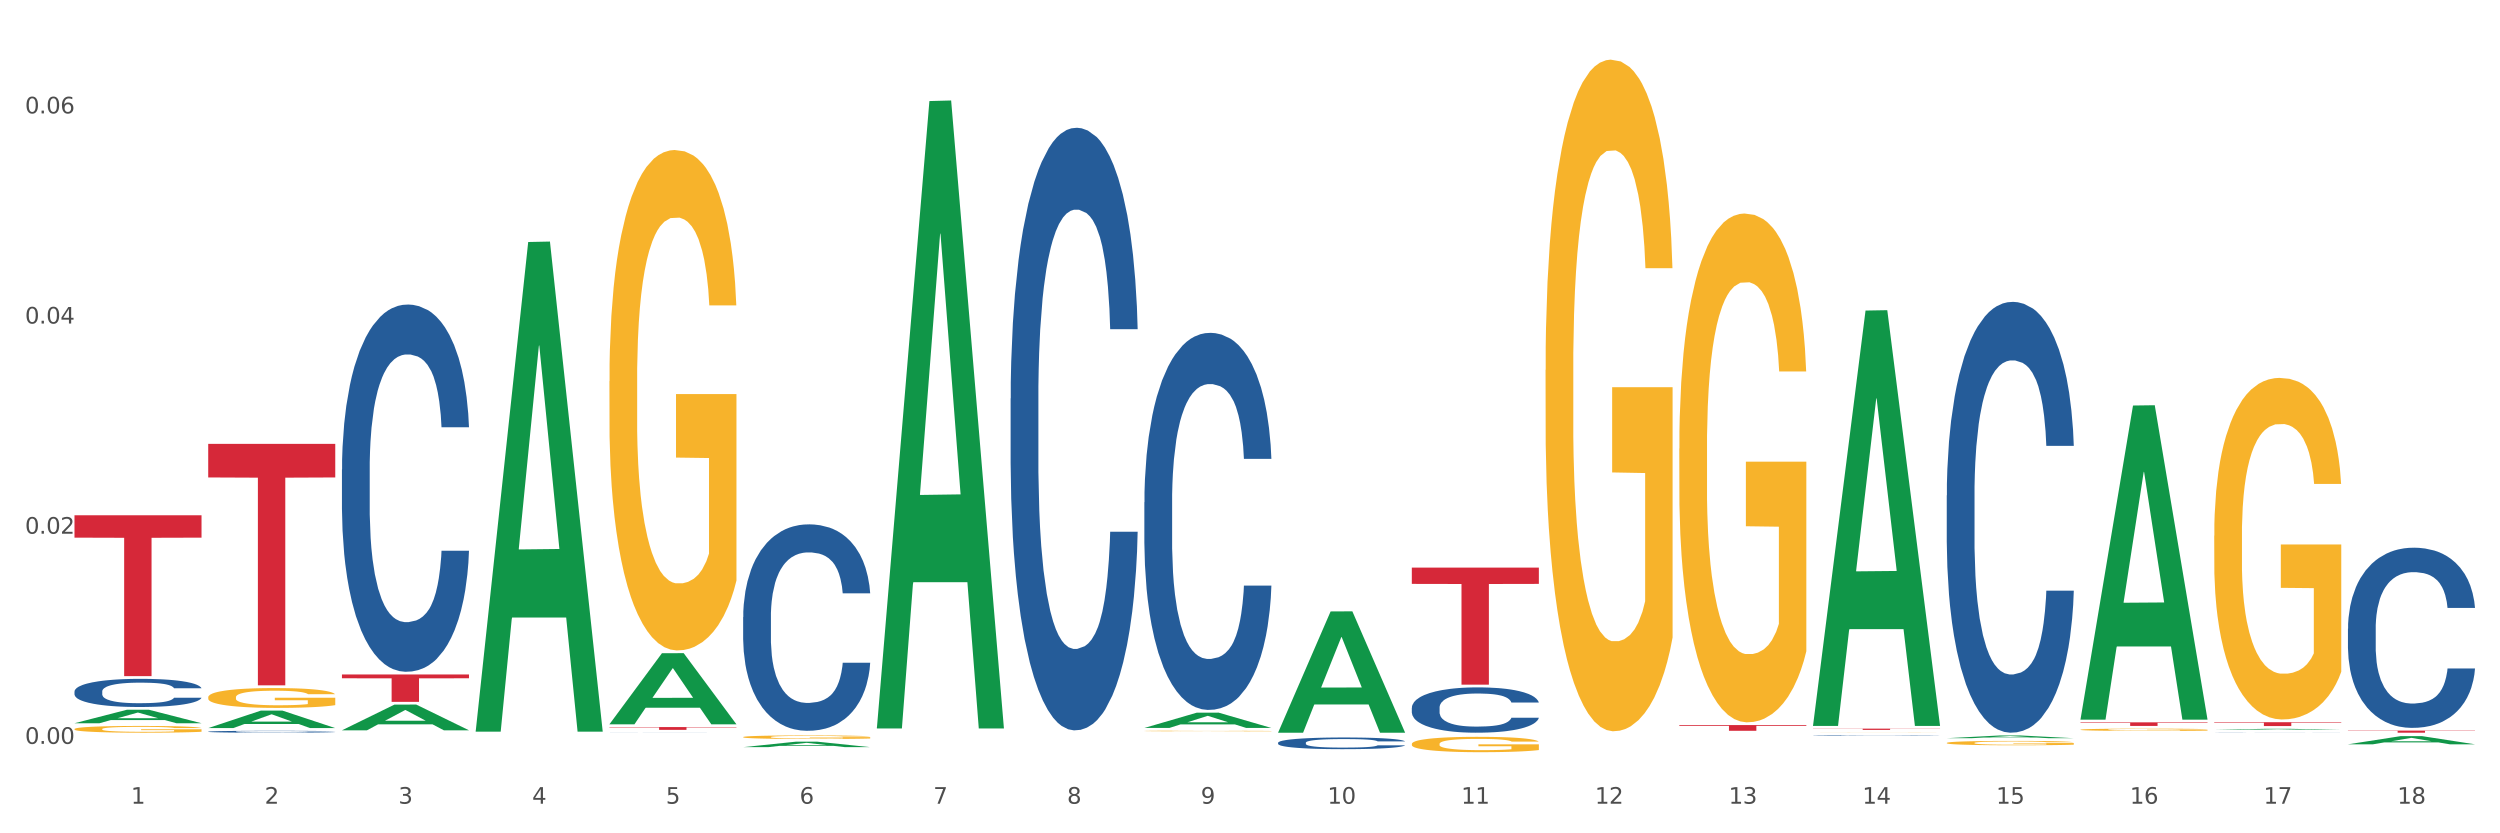 <?xml version="1.0" encoding="utf-8" standalone="no"?>
<!DOCTYPE svg PUBLIC "-//W3C//DTD SVG 1.1//EN"
  "http://www.w3.org/Graphics/SVG/1.1/DTD/svg11.dtd">
<svg xmlns:xlink="http://www.w3.org/1999/xlink" width="1080pt" height="360pt" viewBox="0 0 1080 360" xmlns="http://www.w3.org/2000/svg" version="1.1">
 <rect x="0" y="0" width="1080" height="360" fill="#333333" stroke="none"/>
 <defs>
  <style type="text/css">*{stroke-linejoin: round; stroke-linecap: butt}</style>
 </defs>
 <g id="figure_1">
  <g id="patch_1">
   <path d="M 0 360 
L 1080 360 
L 1080 0 
L 0 0 
z
" style="fill: #ffffff; stroke: #ffffff; stroke-linejoin: miter"/>
  </g>
  <g id="axes_1">
   <g id="matplotlib.axis_1">
    <g id="xtick_1">
     <g id="text_1">
      <!-- 1 -->
      <g style="fill: #4d4d4d" transform="translate(56.563 347.204) scale(0.096 -0.096)">
       <defs>
        <path id="DejaVuSans-31" d="M 794 531 
L 1825 531 
L 1825 4091 
L 703 3866 
L 703 4441 
L 1819 4666 
L 2450 4666 
L 2450 531 
L 3481 531 
L 3481 0 
L 794 0 
L 794 531 
z
" transform="scale(0.016)"/>
       </defs>
       <use xlink:href="#DejaVuSans-31"/>
      </g>
     </g>
    </g>
    <g id="xtick_2">
     <g id="text_2">
      <!-- 2 -->
      <g style="fill: #4d4d4d" transform="translate(114.336 347.204) scale(0.096 -0.096)">
       <defs>
        <path id="DejaVuSans-32" d="M 1228 531 
L 3431 531 
L 3431 0 
L 469 0 
L 469 531 
Q 828 903 1448 1529 
Q 2069 2156 2228 2338 
Q 2531 2678 2651 2914 
Q 2772 3150 2772 3378 
Q 2772 3750 2511 3984 
Q 2250 4219 1831 4219 
Q 1534 4219 1204 4116 
Q 875 4013 500 3803 
L 500 4441 
Q 881 4594 1212 4672 
Q 1544 4750 1819 4750 
Q 2544 4750 2975 4387 
Q 3406 4025 3406 3419 
Q 3406 3131 3298 2873 
Q 3191 2616 2906 2266 
Q 2828 2175 2409 1742 
Q 1991 1309 1228 531 
z
" transform="scale(0.016)"/>
       </defs>
       <use xlink:href="#DejaVuSans-32"/>
      </g>
     </g>
    </g>
    <g id="xtick_3">
     <g id="text_3">
      <!-- 3 -->
      <g style="fill: #4d4d4d" transform="translate(172.109 347.204) scale(0.096 -0.096)">
       <defs>
        <path id="DejaVuSans-33" d="M 2597 2516 
Q 3050 2419 3304 2112 
Q 3559 1806 3559 1356 
Q 3559 666 3084 287 
Q 2609 -91 1734 -91 
Q 1441 -91 1130 -33 
Q 819 25 488 141 
L 488 750 
Q 750 597 1062 519 
Q 1375 441 1716 441 
Q 2309 441 2620 675 
Q 2931 909 2931 1356 
Q 2931 1769 2642 2001 
Q 2353 2234 1838 2234 
L 1294 2234 
L 1294 2753 
L 1863 2753 
Q 2328 2753 2575 2939 
Q 2822 3125 2822 3475 
Q 2822 3834 2567 4026 
Q 2313 4219 1838 4219 
Q 1578 4219 1281 4162 
Q 984 4106 628 3988 
L 628 4550 
Q 988 4650 1302 4700 
Q 1616 4750 1894 4750 
Q 2613 4750 3031 4423 
Q 3450 4097 3450 3541 
Q 3450 3153 3228 2886 
Q 3006 2619 2597 2516 
z
" transform="scale(0.016)"/>
       </defs>
       <use xlink:href="#DejaVuSans-33"/>
      </g>
     </g>
    </g>
    <g id="xtick_4">
     <g id="text_4">
      <!-- 4 -->
      <g style="fill: #4d4d4d" transform="translate(229.882 347.204) scale(0.096 -0.096)">
       <defs>
        <path id="DejaVuSans-34" d="M 2419 4116 
L 825 1625 
L 2419 1625 
L 2419 4116 
z
M 2253 4666 
L 3047 4666 
L 3047 1625 
L 3713 1625 
L 3713 1100 
L 3047 1100 
L 3047 0 
L 2419 0 
L 2419 1100 
L 313 1100 
L 313 1709 
L 2253 4666 
z
" transform="scale(0.016)"/>
       </defs>
       <use xlink:href="#DejaVuSans-34"/>
      </g>
     </g>
    </g>
    <g id="xtick_5">
     <g id="text_5">
      <!-- 5 -->
      <g style="fill: #4d4d4d" transform="translate(287.655 347.204) scale(0.096 -0.096)">
       <defs>
        <path id="DejaVuSans-35" d="M 691 4666 
L 3169 4666 
L 3169 4134 
L 1269 4134 
L 1269 2991 
Q 1406 3038 1543 3061 
Q 1681 3084 1819 3084 
Q 2600 3084 3056 2656 
Q 3513 2228 3513 1497 
Q 3513 744 3044 326 
Q 2575 -91 1722 -91 
Q 1428 -91 1123 -41 
Q 819 9 494 109 
L 494 744 
Q 775 591 1075 516 
Q 1375 441 1709 441 
Q 2250 441 2565 725 
Q 2881 1009 2881 1497 
Q 2881 1984 2565 2268 
Q 2250 2553 1709 2553 
Q 1456 2553 1204 2497 
Q 953 2441 691 2322 
L 691 4666 
z
" transform="scale(0.016)"/>
       </defs>
       <use xlink:href="#DejaVuSans-35"/>
      </g>
     </g>
    </g>
    <g id="xtick_6">
     <g id="text_6">
      <!-- 6 -->
      <g style="fill: #4d4d4d" transform="translate(345.428 347.204) scale(0.096 -0.096)">
       <defs>
        <path id="DejaVuSans-36" d="M 2113 2584 
Q 1688 2584 1439 2293 
Q 1191 2003 1191 1497 
Q 1191 994 1439 701 
Q 1688 409 2113 409 
Q 2538 409 2786 701 
Q 3034 994 3034 1497 
Q 3034 2003 2786 2293 
Q 2538 2584 2113 2584 
z
M 3366 4563 
L 3366 3988 
Q 3128 4100 2886 4159 
Q 2644 4219 2406 4219 
Q 1781 4219 1451 3797 
Q 1122 3375 1075 2522 
Q 1259 2794 1537 2939 
Q 1816 3084 2150 3084 
Q 2853 3084 3261 2657 
Q 3669 2231 3669 1497 
Q 3669 778 3244 343 
Q 2819 -91 2113 -91 
Q 1303 -91 875 529 
Q 447 1150 447 2328 
Q 447 3434 972 4092 
Q 1497 4750 2381 4750 
Q 2619 4750 2861 4703 
Q 3103 4656 3366 4563 
z
" transform="scale(0.016)"/>
       </defs>
       <use xlink:href="#DejaVuSans-36"/>
      </g>
     </g>
    </g>
    <g id="xtick_7">
     <g id="text_7">
      <!-- 7 -->
      <g style="fill: #4d4d4d" transform="translate(403.201 347.204) scale(0.096 -0.096)">
       <defs>
        <path id="DejaVuSans-37" d="M 525 4666 
L 3525 4666 
L 3525 4397 
L 1831 0 
L 1172 0 
L 2766 4134 
L 525 4134 
L 525 4666 
z
" transform="scale(0.016)"/>
       </defs>
       <use xlink:href="#DejaVuSans-37"/>
      </g>
     </g>
    </g>
    <g id="xtick_8">
     <g id="text_8">
      <!-- 8 -->
      <g style="fill: #4d4d4d" transform="translate(460.974 347.204) scale(0.096 -0.096)">
       <defs>
        <path id="DejaVuSans-38" d="M 2034 2216 
Q 1584 2216 1326 1975 
Q 1069 1734 1069 1313 
Q 1069 891 1326 650 
Q 1584 409 2034 409 
Q 2484 409 2743 651 
Q 3003 894 3003 1313 
Q 3003 1734 2745 1975 
Q 2488 2216 2034 2216 
z
M 1403 2484 
Q 997 2584 770 2862 
Q 544 3141 544 3541 
Q 544 4100 942 4425 
Q 1341 4750 2034 4750 
Q 2731 4750 3128 4425 
Q 3525 4100 3525 3541 
Q 3525 3141 3298 2862 
Q 3072 2584 2669 2484 
Q 3125 2378 3379 2068 
Q 3634 1759 3634 1313 
Q 3634 634 3220 271 
Q 2806 -91 2034 -91 
Q 1263 -91 848 271 
Q 434 634 434 1313 
Q 434 1759 690 2068 
Q 947 2378 1403 2484 
z
M 1172 3481 
Q 1172 3119 1398 2916 
Q 1625 2713 2034 2713 
Q 2441 2713 2670 2916 
Q 2900 3119 2900 3481 
Q 2900 3844 2670 4047 
Q 2441 4250 2034 4250 
Q 1625 4250 1398 4047 
Q 1172 3844 1172 3481 
z
" transform="scale(0.016)"/>
       </defs>
       <use xlink:href="#DejaVuSans-38"/>
      </g>
     </g>
    </g>
    <g id="xtick_9">
     <g id="text_9">
      <!-- 9 -->
      <g style="fill: #4d4d4d" transform="translate(518.747 347.204) scale(0.096 -0.096)">
       <defs>
        <path id="DejaVuSans-39" d="M 703 97 
L 703 672 
Q 941 559 1184 500 
Q 1428 441 1663 441 
Q 2288 441 2617 861 
Q 2947 1281 2994 2138 
Q 2813 1869 2534 1725 
Q 2256 1581 1919 1581 
Q 1219 1581 811 2004 
Q 403 2428 403 3163 
Q 403 3881 828 4315 
Q 1253 4750 1959 4750 
Q 2769 4750 3195 4129 
Q 3622 3509 3622 2328 
Q 3622 1225 3098 567 
Q 2575 -91 1691 -91 
Q 1453 -91 1209 -44 
Q 966 3 703 97 
z
M 1959 2075 
Q 2384 2075 2632 2365 
Q 2881 2656 2881 3163 
Q 2881 3666 2632 3958 
Q 2384 4250 1959 4250 
Q 1534 4250 1286 3958 
Q 1038 3666 1038 3163 
Q 1038 2656 1286 2365 
Q 1534 2075 1959 2075 
z
" transform="scale(0.016)"/>
       </defs>
       <use xlink:href="#DejaVuSans-39"/>
      </g>
     </g>
    </g>
    <g id="xtick_10">
     <g id="text_10">
      <!-- 10 -->
      <g style="fill: #4d4d4d" transform="translate(573.466 347.204) scale(0.096 -0.096)">
       <defs>
        <path id="DejaVuSans-30" d="M 2034 4250 
Q 1547 4250 1301 3770 
Q 1056 3291 1056 2328 
Q 1056 1369 1301 889 
Q 1547 409 2034 409 
Q 2525 409 2770 889 
Q 3016 1369 3016 2328 
Q 3016 3291 2770 3770 
Q 2525 4250 2034 4250 
z
M 2034 4750 
Q 2819 4750 3233 4129 
Q 3647 3509 3647 2328 
Q 3647 1150 3233 529 
Q 2819 -91 2034 -91 
Q 1250 -91 836 529 
Q 422 1150 422 2328 
Q 422 3509 836 4129 
Q 1250 4750 2034 4750 
z
" transform="scale(0.016)"/>
       </defs>
       <use xlink:href="#DejaVuSans-31"/>
       <use xlink:href="#DejaVuSans-30" transform="translate(63.623 0)"/>
      </g>
     </g>
    </g>
    <g id="xtick_11">
     <g id="text_11">
      <!-- 11 -->
      <g style="fill: #4d4d4d" transform="translate(631.239 347.204) scale(0.096 -0.096)">
       <use xlink:href="#DejaVuSans-31"/>
       <use xlink:href="#DejaVuSans-31" transform="translate(63.623 0)"/>
      </g>
     </g>
    </g>
    <g id="xtick_12">
     <g id="text_12">
      <!-- 12 -->
      <g style="fill: #4d4d4d" transform="translate(689.012 347.204) scale(0.096 -0.096)">
       <use xlink:href="#DejaVuSans-31"/>
       <use xlink:href="#DejaVuSans-32" transform="translate(63.623 0)"/>
      </g>
     </g>
    </g>
    <g id="xtick_13">
     <g id="text_13">
      <!-- 13 -->
      <g style="fill: #4d4d4d" transform="translate(746.785 347.204) scale(0.096 -0.096)">
       <use xlink:href="#DejaVuSans-31"/>
       <use xlink:href="#DejaVuSans-33" transform="translate(63.623 0)"/>
      </g>
     </g>
    </g>
    <g id="xtick_14">
     <g id="text_14">
      <!-- 14 -->
      <g style="fill: #4d4d4d" transform="translate(804.558 347.204) scale(0.096 -0.096)">
       <use xlink:href="#DejaVuSans-31"/>
       <use xlink:href="#DejaVuSans-34" transform="translate(63.623 0)"/>
      </g>
     </g>
    </g>
    <g id="xtick_15">
     <g id="text_15">
      <!-- 15 -->
      <g style="fill: #4d4d4d" transform="translate(862.331 347.204) scale(0.096 -0.096)">
       <use xlink:href="#DejaVuSans-31"/>
       <use xlink:href="#DejaVuSans-35" transform="translate(63.623 0)"/>
      </g>
     </g>
    </g>
    <g id="xtick_16">
     <g id="text_16">
      <!-- 16 -->
      <g style="fill: #4d4d4d" transform="translate(920.104 347.204) scale(0.096 -0.096)">
       <use xlink:href="#DejaVuSans-31"/>
       <use xlink:href="#DejaVuSans-36" transform="translate(63.623 0)"/>
      </g>
     </g>
    </g>
    <g id="xtick_17">
     <g id="text_17">
      <!-- 17 -->
      <g style="fill: #4d4d4d" transform="translate(977.877 347.204) scale(0.096 -0.096)">
       <use xlink:href="#DejaVuSans-31"/>
       <use xlink:href="#DejaVuSans-37" transform="translate(63.623 0)"/>
      </g>
     </g>
    </g>
    <g id="xtick_18">
     <g id="text_18">
      <!-- 18 -->
      <g style="fill: #4d4d4d" transform="translate(1035.65 347.204) scale(0.096 -0.096)">
       <use xlink:href="#DejaVuSans-31"/>
       <use xlink:href="#DejaVuSans-38" transform="translate(63.623 0)"/>
      </g>
     </g>
    </g>
    <g id="xtick_19"/>
    <g id="xtick_20"/>
    <g id="xtick_21"/>
    <g id="xtick_22"/>
    <g id="xtick_23"/>
    <g id="xtick_24"/>
    <g id="xtick_25"/>
    <g id="xtick_26"/>
    <g id="xtick_27"/>
    <g id="xtick_28"/>
    <g id="xtick_29"/>
    <g id="xtick_30"/>
    <g id="xtick_31"/>
    <g id="xtick_32"/>
    <g id="xtick_33"/>
    <g id="xtick_34"/>
    <g id="xtick_35"/>
   </g>
   <g id="matplotlib.axis_2">
    <g id="ytick_1">
     <g id="text_19">
      <!-- 0.00 -->
      <g style="fill: #4d4d4d" transform="translate(10.8 321.343) scale(0.096 -0.096)">
       <defs>
        <path id="DejaVuSans-2e" d="M 684 794 
L 1344 794 
L 1344 0 
L 684 0 
L 684 794 
z
" transform="scale(0.016)"/>
       </defs>
       <use xlink:href="#DejaVuSans-30"/>
       <use xlink:href="#DejaVuSans-2e" transform="translate(63.623 0)"/>
       <use xlink:href="#DejaVuSans-30" transform="translate(95.41 0)"/>
       <use xlink:href="#DejaVuSans-30" transform="translate(159.033 0)"/>
      </g>
     </g>
    </g>
    <g id="ytick_2">
     <g id="text_20">
      <!-- 0.02 -->
      <g style="fill: #4d4d4d" transform="translate(10.8 230.561) scale(0.096 -0.096)">
       <use xlink:href="#DejaVuSans-30"/>
       <use xlink:href="#DejaVuSans-2e" transform="translate(63.623 0)"/>
       <use xlink:href="#DejaVuSans-30" transform="translate(95.41 0)"/>
       <use xlink:href="#DejaVuSans-32" transform="translate(159.033 0)"/>
      </g>
     </g>
    </g>
    <g id="ytick_3">
     <g id="text_21">
      <!-- 0.04 -->
      <g style="fill: #4d4d4d" transform="translate(10.8 139.778) scale(0.096 -0.096)">
       <use xlink:href="#DejaVuSans-30"/>
       <use xlink:href="#DejaVuSans-2e" transform="translate(63.623 0)"/>
       <use xlink:href="#DejaVuSans-30" transform="translate(95.41 0)"/>
       <use xlink:href="#DejaVuSans-34" transform="translate(159.033 0)"/>
      </g>
     </g>
    </g>
    <g id="ytick_4">
     <g id="text_22">
      <!-- 0.06 -->
      <g style="fill: #4d4d4d" transform="translate(10.8 48.996) scale(0.096 -0.096)">
       <use xlink:href="#DejaVuSans-30"/>
       <use xlink:href="#DejaVuSans-2e" transform="translate(63.623 0)"/>
       <use xlink:href="#DejaVuSans-30" transform="translate(95.41 0)"/>
       <use xlink:href="#DejaVuSans-36" transform="translate(159.033 0)"/>
      </g>
     </g>
    </g>
    <g id="ytick_5"/>
    <g id="ytick_6"/>
    <g id="ytick_7"/>
   </g>
   <g id="PolyCollection_1">
    <path d="M 32.175 312.432 
L 32.232 312.426 
L 54.864 306.596 
L 64.257 306.591 
L 87.059 312.443 
L 76.196 312.443 
L 71.273 311.08 
L 47.905 311.08 
L 47.735 311.102 
L 42.982 312.443 
L 32.175 312.443 
L 32.175 312.432 
L 50.847 310.267 
L 68.331 310.261 
L 59.674 307.838 
L 59.561 307.827 
L 59.447 307.843 
L 50.79 310.261 
L 50.847 310.267 
L 32.175 312.432 
z
" clip-path="url(#pba3ab6ad3f)" style="fill: #109648"/>
    <path d="M 89.948 191.761 
L 144.832 191.761 
L 144.832 206.257 
L 123.243 206.355 
L 123.243 296.076 
L 111.407 296.076 
L 111.407 206.355 
L 89.948 206.257 
L 89.948 191.859 
L 89.948 191.761 
z
" clip-path="url(#pba3ab6ad3f)" style="fill: #d62839"/>
    <path d="M 147.721 291.379 
L 202.605 291.379 
L 202.605 293.022 
L 181.016 293.033 
L 181.016 303.202 
L 169.18 303.202 
L 169.18 293.033 
L 147.721 293.022 
L 147.721 291.39 
L 147.721 291.379 
z
" clip-path="url(#pba3ab6ad3f)" style="fill: #d62839"/>
    <path d="M 609.905 245.212 
L 664.789 245.212 
L 664.789 252.24 
L 643.2 252.287 
L 643.2 295.781 
L 631.364 295.781 
L 631.364 252.287 
L 609.905 252.24 
L 609.905 245.26 
L 609.905 245.212 
z
" clip-path="url(#pba3ab6ad3f)" style="fill: #d62839"/>
    <path d="M 725.451 313.219 
L 780.335 313.219 
L 780.335 313.566 
L 758.746 313.569 
L 758.746 315.717 
L 746.91 315.717 
L 746.91 313.569 
L 725.451 313.566 
L 725.451 313.221 
L 725.451 313.219 
z
" clip-path="url(#pba3ab6ad3f)" style="fill: #d62839"/>
    <path d="M 783.224 314.775 
L 838.108 314.775 
L 838.108 314.851 
L 816.519 314.851 
L 816.519 315.322 
L 804.683 315.322 
L 804.683 314.851 
L 783.224 314.851 
L 783.224 314.775 
L 783.224 314.775 
z
" clip-path="url(#pba3ab6ad3f)" style="fill: #d62839"/>
    <path d="M 898.77 312.061 
L 953.654 312.061 
L 953.654 312.275 
L 932.064 312.277 
L 932.064 313.604 
L 920.229 313.604 
L 920.229 312.277 
L 898.77 312.275 
L 898.77 312.062 
L 898.77 312.061 
z
" clip-path="url(#pba3ab6ad3f)" style="fill: #d62839"/>
    <path d="M 32.175 222.606 
L 87.059 222.606 
L 87.059 232.262 
L 65.47 232.328 
L 65.47 292.09 
L 53.635 292.09 
L 53.635 232.328 
L 32.175 232.262 
L 32.175 222.672 
L 32.175 222.606 
z
" clip-path="url(#pba3ab6ad3f)" style="fill: #d62839"/>
    <path d="M 956.543 311.981 
L 1011.427 311.981 
L 1011.427 312.214 
L 989.837 312.216 
L 989.837 313.664 
L 978.002 313.664 
L 978.002 312.216 
L 956.543 312.214 
L 956.543 311.982 
L 956.543 311.981 
z
" clip-path="url(#pba3ab6ad3f)" style="fill: #d62839"/>
    <path d="M 783.224 316.507 
L 783.289 316.507 
L 783.289 316.506 
L 783.418 316.505 
L 784.066 316.502 
L 785.038 316.5 
L 785.751 316.499 
L 786.464 316.498 
L 787.306 316.497 
L 788.343 316.496 
L 790.222 316.495 
L 791.388 316.494 
L 792.814 316.493 
L 795.406 316.492 
L 797.285 316.491 
L 799.229 316.491 
L 802.404 316.49 
L 804.478 316.49 
L 806.681 316.49 
L 809.338 316.49 
L 811.346 316.49 
L 815.753 316.49 
L 819.511 316.49 
L 821.325 316.49 
L 823.658 316.491 
L 824.889 316.491 
L 826.898 316.492 
L 828.971 316.492 
L 830.397 316.493 
L 832.535 316.494 
L 834.155 316.495 
L 835.646 316.497 
L 836.423 316.498 
L 837.007 316.499 
L 837.525 316.5 
L 838.043 316.502 
L 826.38 316.502 
L 825.926 316.5 
L 825.213 316.499 
L 824.176 316.498 
L 823.269 316.497 
L 821.714 316.497 
L 820.288 316.496 
L 818.798 316.496 
L 816.984 316.495 
L 815.558 316.495 
L 813.549 316.495 
L 809.597 316.495 
L 806.94 316.495 
L 805.126 316.496 
L 803.959 316.496 
L 802.922 316.496 
L 801.756 316.497 
L 800.395 316.497 
L 799.423 316.498 
L 798.451 316.499 
L 797.674 316.5 
L 796.961 316.501 
L 796.378 316.502 
L 795.924 316.503 
L 795.535 316.504 
L 795.211 316.507 
L 795.211 316.511 
L 795.341 316.512 
L 795.665 316.514 
L 796.054 316.515 
L 796.702 316.516 
L 797.285 316.517 
L 798.387 316.518 
L 799.618 316.519 
L 800.59 316.52 
L 801.562 316.521 
L 803.246 316.522 
L 805.126 316.522 
L 806.746 316.523 
L 808.949 316.523 
L 810.439 316.523 
L 811.735 316.523 
L 814.91 316.523 
L 817.178 316.523 
L 819.705 316.523 
L 821.649 316.522 
L 823.269 316.522 
L 825.084 316.521 
L 826.25 316.521 
L 826.25 316.513 
L 811.994 316.513 
L 811.994 316.508 
L 838.108 316.508 
L 838.108 316.523 
L 837.007 316.524 
L 835.775 316.524 
L 834.479 316.525 
L 832.535 316.526 
L 830.203 316.526 
L 828.129 316.527 
L 825.926 316.527 
L 823.334 316.528 
L 819.964 316.528 
L 817.891 316.528 
L 815.299 316.528 
L 812.253 316.528 
L 809.597 316.528 
L 807.005 316.528 
L 804.283 316.528 
L 801.627 316.527 
L 799.618 316.527 
L 797.609 316.526 
L 795.471 316.525 
L 793.786 316.525 
L 792.49 316.524 
L 791.064 316.523 
L 789.509 316.522 
L 788.343 316.521 
L 787.306 316.52 
L 786.204 316.519 
L 785.427 316.518 
L 784.649 316.517 
L 784.196 316.516 
L 783.677 316.514 
L 783.289 316.512 
L 783.224 316.507 
z
" clip-path="url(#pba3ab6ad3f)" style="fill: #f7b32b"/>
    <path d="M 725.451 193.811 
L 725.516 193.61 
L 725.516 186.383 
L 725.645 180.16 
L 726.293 165.104 
L 727.265 152.658 
L 727.978 146.033 
L 728.691 140.613 
L 729.533 135.193 
L 730.57 129.572 
L 732.449 121.341 
L 733.615 117.126 
L 735.041 112.709 
L 737.633 106.285 
L 739.512 102.672 
L 741.456 99.661 
L 744.631 96.047 
L 746.705 94.441 
L 748.908 93.237 
L 751.565 92.434 
L 753.573 92.233 
L 757.98 92.835 
L 761.738 94.642 
L 763.552 96.047 
L 765.885 98.456 
L 767.116 100.062 
L 769.125 103.274 
L 771.199 107.49 
L 772.624 111.103 
L 774.762 117.929 
L 776.382 124.754 
L 777.873 133.185 
L 778.65 139.007 
L 779.234 144.427 
L 779.752 150.65 
L 780.27 160.487 
L 768.607 160.487 
L 768.153 153.461 
L 767.44 146.836 
L 766.403 140.412 
L 765.496 136.397 
L 763.941 131.379 
L 762.516 128.167 
L 761.025 125.758 
L 759.211 123.75 
L 757.785 122.746 
L 755.776 121.943 
L 751.824 122.144 
L 749.167 123.75 
L 747.353 125.758 
L 746.186 127.564 
L 745.15 129.572 
L 743.983 132.382 
L 742.622 136.598 
L 741.65 140.412 
L 740.678 145.23 
L 739.901 150.048 
L 739.188 155.669 
L 738.605 161.691 
L 738.151 167.915 
L 737.762 175.543 
L 737.438 188.19 
L 737.438 215.693 
L 737.568 221.916 
L 737.892 230.146 
L 738.281 236.37 
L 738.929 243.797 
L 739.512 248.816 
L 740.614 256.043 
L 741.845 262.065 
L 742.817 265.879 
L 743.789 269.091 
L 745.474 273.508 
L 747.353 277.121 
L 748.973 279.329 
L 751.176 281.337 
L 752.666 282.14 
L 753.962 282.541 
L 757.137 282.541 
L 759.405 281.939 
L 761.932 280.534 
L 763.876 278.727 
L 765.496 276.519 
L 767.311 272.906 
L 768.477 269.493 
L 768.477 227.537 
L 754.221 227.336 
L 754.221 199.432 
L 780.335 199.432 
L 780.335 281.337 
L 779.234 285.553 
L 778.002 289.367 
L 776.706 292.78 
L 774.762 296.995 
L 772.43 301.01 
L 770.356 303.821 
L 768.153 306.23 
L 765.561 308.438 
L 762.192 310.445 
L 760.118 311.248 
L 757.526 311.851 
L 754.48 312.051 
L 751.824 311.65 
L 749.232 310.646 
L 746.51 308.839 
L 743.854 306.23 
L 741.845 303.62 
L 739.836 300.408 
L 737.698 296.192 
L 736.013 292.177 
L 734.717 288.564 
L 733.291 283.947 
L 731.736 277.924 
L 730.57 272.504 
L 729.533 266.883 
L 728.431 259.656 
L 727.654 253.433 
L 726.876 245.604 
L 726.423 239.782 
L 725.904 230.749 
L 725.516 218.102 
L 725.451 193.811 
z
" clip-path="url(#pba3ab6ad3f)" style="fill: #f7b32b"/>
    <path d="M 667.678 159.84 
L 667.743 159.575 
L 667.743 150.035 
L 667.872 141.821 
L 668.52 121.947 
L 669.492 105.519 
L 670.205 96.774 
L 670.918 89.62 
L 671.76 82.465 
L 672.797 75.046 
L 674.676 64.182 
L 675.842 58.617 
L 677.268 52.787 
L 679.86 44.308 
L 681.739 39.538 
L 683.683 35.564 
L 686.858 30.794 
L 688.932 28.674 
L 691.135 27.084 
L 693.792 26.024 
L 695.8 25.759 
L 700.207 26.554 
L 703.965 28.939 
L 705.779 30.794 
L 708.112 33.974 
L 709.343 36.094 
L 711.352 40.333 
L 713.426 45.898 
L 714.851 50.668 
L 716.989 59.677 
L 718.609 68.686 
L 720.1 79.815 
L 720.877 87.5 
L 721.461 94.654 
L 721.979 102.869 
L 722.497 115.853 
L 710.834 115.853 
L 710.38 106.579 
L 709.667 97.834 
L 708.63 89.355 
L 707.723 84.055 
L 706.168 77.431 
L 704.743 73.191 
L 703.252 70.011 
L 701.438 67.361 
L 700.012 66.037 
L 698.003 64.977 
L 694.051 65.242 
L 691.394 67.361 
L 689.58 70.011 
L 688.413 72.396 
L 687.377 75.046 
L 686.21 78.756 
L 684.849 84.32 
L 683.877 89.355 
L 682.905 95.714 
L 682.128 102.074 
L 681.415 109.493 
L 680.832 117.443 
L 680.378 125.657 
L 679.99 135.726 
L 679.666 152.42 
L 679.666 188.722 
L 679.795 196.937 
L 680.119 207.801 
L 680.508 216.015 
L 681.156 225.82 
L 681.739 232.444 
L 682.841 241.983 
L 684.072 249.933 
L 685.044 254.967 
L 686.016 259.207 
L 687.701 265.037 
L 689.58 269.806 
L 691.2 272.721 
L 693.403 275.371 
L 694.893 276.431 
L 696.189 276.961 
L 699.364 276.961 
L 701.632 276.166 
L 704.159 274.311 
L 706.103 271.926 
L 707.723 269.011 
L 709.538 264.242 
L 710.704 259.737 
L 710.704 204.356 
L 696.448 204.091 
L 696.448 167.259 
L 722.562 167.259 
L 722.562 275.371 
L 721.461 280.936 
L 720.229 285.97 
L 718.933 290.475 
L 716.989 296.039 
L 714.657 301.339 
L 712.583 305.049 
L 710.38 308.229 
L 707.788 311.143 
L 704.419 313.793 
L 702.345 314.853 
L 699.753 315.648 
L 696.708 315.913 
L 694.051 315.383 
L 691.459 314.058 
L 688.737 311.673 
L 686.081 308.229 
L 684.072 304.784 
L 682.063 300.544 
L 679.925 294.98 
L 678.24 289.68 
L 676.944 284.91 
L 675.518 278.816 
L 673.963 270.866 
L 672.797 263.712 
L 671.76 256.292 
L 670.659 246.753 
L 669.881 238.539 
L 669.103 228.204 
L 668.65 220.52 
L 668.131 208.596 
L 667.743 191.902 
L 667.678 159.84 
z
" clip-path="url(#pba3ab6ad3f)" style="fill: #f7b32b"/>
    <path d="M 609.905 321.378 
L 609.97 321.372 
L 609.97 321.154 
L 610.099 320.966 
L 610.747 320.511 
L 611.719 320.135 
L 612.432 319.935 
L 613.145 319.771 
L 613.987 319.607 
L 615.024 319.438 
L 616.903 319.189 
L 618.069 319.062 
L 619.495 318.928 
L 622.087 318.734 
L 623.966 318.625 
L 625.91 318.534 
L 629.085 318.425 
L 631.159 318.377 
L 633.362 318.34 
L 636.019 318.316 
L 638.027 318.31 
L 642.434 318.328 
L 646.192 318.383 
L 648.006 318.425 
L 650.339 318.498 
L 651.57 318.546 
L 653.579 318.643 
L 655.653 318.771 
L 657.078 318.88 
L 659.216 319.086 
L 660.836 319.292 
L 662.327 319.547 
L 663.104 319.723 
L 663.688 319.886 
L 664.206 320.074 
L 664.724 320.371 
L 653.061 320.371 
L 652.607 320.159 
L 651.894 319.959 
L 650.857 319.765 
L 649.95 319.644 
L 648.395 319.492 
L 646.97 319.395 
L 645.479 319.322 
L 643.665 319.262 
L 642.239 319.232 
L 640.231 319.207 
L 636.278 319.213 
L 633.621 319.262 
L 631.807 319.322 
L 630.64 319.377 
L 629.604 319.438 
L 628.437 319.523 
L 627.076 319.65 
L 626.104 319.765 
L 625.132 319.911 
L 624.355 320.056 
L 623.642 320.226 
L 623.059 320.408 
L 622.605 320.596 
L 622.217 320.826 
L 621.893 321.208 
L 621.893 322.039 
L 622.022 322.227 
L 622.346 322.476 
L 622.735 322.664 
L 623.383 322.888 
L 623.966 323.039 
L 625.068 323.258 
L 626.299 323.44 
L 627.271 323.555 
L 628.243 323.652 
L 629.928 323.785 
L 631.807 323.894 
L 633.427 323.961 
L 635.63 324.022 
L 637.12 324.046 
L 638.416 324.058 
L 641.591 324.058 
L 643.859 324.04 
L 646.386 323.998 
L 648.33 323.943 
L 649.95 323.876 
L 651.765 323.767 
L 652.931 323.664 
L 652.931 322.397 
L 638.675 322.391 
L 638.675 321.548 
L 664.789 321.548 
L 664.789 324.022 
L 663.688 324.149 
L 662.456 324.264 
L 661.16 324.367 
L 659.216 324.495 
L 656.884 324.616 
L 654.81 324.701 
L 652.607 324.774 
L 650.015 324.84 
L 646.646 324.901 
L 644.572 324.925 
L 641.98 324.943 
L 638.935 324.95 
L 636.278 324.937 
L 633.686 324.907 
L 630.964 324.852 
L 628.308 324.774 
L 626.299 324.695 
L 624.29 324.598 
L 622.152 324.47 
L 620.467 324.349 
L 619.171 324.24 
L 617.745 324.101 
L 616.19 323.919 
L 615.024 323.755 
L 613.987 323.585 
L 612.886 323.367 
L 612.108 323.179 
L 611.33 322.942 
L 610.877 322.767 
L 610.358 322.494 
L 609.97 322.112 
L 609.905 321.378 
z
" clip-path="url(#pba3ab6ad3f)" style="fill: #f7b32b"/>
    <path d="M 494.359 315.778 
L 494.424 315.778 
L 494.424 315.769 
L 494.553 315.761 
L 495.201 315.741 
L 496.173 315.725 
L 496.886 315.716 
L 497.599 315.709 
L 498.441 315.702 
L 499.478 315.694 
L 501.357 315.683 
L 502.523 315.678 
L 503.949 315.672 
L 506.541 315.664 
L 508.42 315.659 
L 510.364 315.655 
L 513.539 315.65 
L 515.613 315.648 
L 517.816 315.647 
L 520.473 315.646 
L 522.481 315.645 
L 526.888 315.646 
L 530.646 315.648 
L 532.46 315.65 
L 534.793 315.653 
L 536.024 315.656 
L 538.033 315.66 
L 540.107 315.665 
L 541.532 315.67 
L 543.671 315.679 
L 545.29 315.688 
L 546.781 315.699 
L 547.558 315.707 
L 548.142 315.714 
L 548.66 315.722 
L 549.178 315.735 
L 537.515 315.735 
L 537.061 315.726 
L 536.348 315.717 
L 535.311 315.708 
L 534.404 315.703 
L 532.849 315.697 
L 531.424 315.692 
L 529.933 315.689 
L 528.119 315.687 
L 526.693 315.685 
L 524.685 315.684 
L 520.732 315.685 
L 518.075 315.687 
L 516.261 315.689 
L 515.094 315.692 
L 514.058 315.694 
L 512.891 315.698 
L 511.53 315.703 
L 510.558 315.708 
L 509.586 315.715 
L 508.809 315.721 
L 508.096 315.728 
L 507.513 315.736 
L 507.059 315.745 
L 506.671 315.755 
L 506.347 315.771 
L 506.347 315.807 
L 506.476 315.815 
L 506.8 315.826 
L 507.189 315.834 
L 507.837 315.844 
L 508.42 315.851 
L 509.522 315.86 
L 510.753 315.868 
L 511.725 315.873 
L 512.697 315.877 
L 514.382 315.883 
L 516.261 315.888 
L 517.881 315.891 
L 520.084 315.893 
L 521.574 315.894 
L 522.87 315.895 
L 526.045 315.895 
L 528.313 315.894 
L 530.84 315.892 
L 532.784 315.89 
L 534.404 315.887 
L 536.219 315.882 
L 537.385 315.878 
L 537.385 315.823 
L 523.129 315.822 
L 523.129 315.786 
L 549.243 315.786 
L 549.243 315.893 
L 548.142 315.899 
L 546.91 315.904 
L 545.614 315.908 
L 543.671 315.914 
L 541.338 315.919 
L 539.264 315.923 
L 537.061 315.926 
L 534.469 315.929 
L 531.1 315.931 
L 529.026 315.933 
L 526.434 315.933 
L 523.389 315.934 
L 520.732 315.933 
L 518.14 315.932 
L 515.418 315.929 
L 512.762 315.926 
L 510.753 315.923 
L 508.744 315.918 
L 506.606 315.913 
L 504.921 315.907 
L 503.625 315.903 
L 502.199 315.897 
L 500.644 315.889 
L 499.478 315.882 
L 498.441 315.874 
L 497.34 315.865 
L 496.562 315.857 
L 495.784 315.846 
L 495.331 315.839 
L 494.812 315.827 
L 494.424 315.81 
L 494.359 315.778 
z
" clip-path="url(#pba3ab6ad3f)" style="fill: #f7b32b"/>
    <path d="M 321.04 318.411 
L 321.105 318.409 
L 321.105 318.359 
L 321.234 318.315 
L 321.882 318.209 
L 322.854 318.121 
L 323.567 318.075 
L 324.28 318.036 
L 325.122 317.998 
L 326.159 317.959 
L 328.038 317.901 
L 329.205 317.871 
L 330.63 317.84 
L 333.222 317.795 
L 335.101 317.769 
L 337.045 317.748 
L 340.22 317.723 
L 342.294 317.712 
L 344.497 317.703 
L 347.154 317.697 
L 349.162 317.696 
L 353.569 317.7 
L 357.327 317.713 
L 359.141 317.723 
L 361.474 317.74 
L 362.705 317.751 
L 364.714 317.774 
L 366.788 317.803 
L 368.213 317.829 
L 370.352 317.877 
L 371.972 317.925 
L 373.462 317.984 
L 374.239 318.025 
L 374.823 318.063 
L 375.341 318.107 
L 375.859 318.176 
L 364.196 318.176 
L 363.742 318.127 
L 363.029 318.08 
L 361.993 318.035 
L 361.085 318.007 
L 359.53 317.971 
L 358.105 317.949 
L 356.614 317.932 
L 354.8 317.918 
L 353.374 317.911 
L 351.366 317.905 
L 347.413 317.907 
L 344.756 317.918 
L 342.942 317.932 
L 341.775 317.945 
L 340.739 317.959 
L 339.572 317.979 
L 338.212 318.008 
L 337.24 318.035 
L 336.268 318.069 
L 335.49 318.103 
L 334.777 318.142 
L 334.194 318.185 
L 333.74 318.229 
L 333.352 318.282 
L 333.028 318.371 
L 333.028 318.565 
L 333.157 318.609 
L 333.481 318.667 
L 333.87 318.71 
L 334.518 318.763 
L 335.101 318.798 
L 336.203 318.849 
L 337.434 318.891 
L 338.406 318.918 
L 339.378 318.941 
L 341.063 318.972 
L 342.942 318.997 
L 344.562 319.013 
L 346.765 319.027 
L 348.255 319.032 
L 349.551 319.035 
L 352.726 319.035 
L 354.994 319.031 
L 357.521 319.021 
L 359.465 319.008 
L 361.085 318.993 
L 362.9 318.967 
L 364.066 318.943 
L 364.066 318.648 
L 349.81 318.647 
L 349.81 318.45 
L 375.924 318.45 
L 375.924 319.027 
L 374.823 319.056 
L 373.591 319.083 
L 372.296 319.107 
L 370.352 319.137 
L 368.019 319.165 
L 365.945 319.185 
L 363.742 319.202 
L 361.15 319.217 
L 357.781 319.232 
L 355.707 319.237 
L 353.115 319.241 
L 350.07 319.243 
L 347.413 319.24 
L 344.821 319.233 
L 342.099 319.22 
L 339.443 319.202 
L 337.434 319.184 
L 335.425 319.161 
L 333.287 319.131 
L 331.602 319.103 
L 330.306 319.078 
L 328.881 319.045 
L 327.325 319.003 
L 326.159 318.965 
L 325.122 318.925 
L 324.021 318.874 
L 323.243 318.83 
L 322.465 318.775 
L 322.012 318.734 
L 321.493 318.671 
L 321.105 318.582 
L 321.04 318.411 
z
" clip-path="url(#pba3ab6ad3f)" style="fill: #f7b32b"/>
    <path d="M 1014.316 315.615 
L 1069.2 315.615 
L 1069.2 315.742 
L 1047.61 315.742 
L 1047.61 316.528 
L 1035.775 316.528 
L 1035.775 315.742 
L 1014.316 315.742 
L 1014.316 315.616 
L 1014.316 315.615 
z
" clip-path="url(#pba3ab6ad3f)" style="fill: #d62839"/>
    <path d="M 263.267 164.702 
L 263.332 164.504 
L 263.332 157.396 
L 263.461 151.276 
L 264.109 136.468 
L 265.081 124.227 
L 265.794 117.711 
L 266.507 112.381 
L 267.349 107.05 
L 268.386 101.522 
L 270.265 93.427 
L 271.432 89.281 
L 272.857 84.937 
L 275.449 78.619 
L 277.328 75.065 
L 279.272 72.103 
L 282.447 68.55 
L 284.521 66.97 
L 286.724 65.785 
L 289.381 64.996 
L 291.389 64.798 
L 295.796 65.391 
L 299.554 67.168 
L 301.368 68.55 
L 303.701 70.919 
L 304.932 72.498 
L 306.941 75.657 
L 309.015 79.804 
L 310.44 83.357 
L 312.579 90.07 
L 314.199 96.783 
L 315.689 105.076 
L 316.466 110.801 
L 317.05 116.132 
L 317.568 122.253 
L 318.086 131.927 
L 306.423 131.927 
L 305.969 125.017 
L 305.256 118.501 
L 304.22 112.183 
L 303.312 108.234 
L 301.757 103.299 
L 300.332 100.14 
L 298.841 97.77 
L 297.027 95.796 
L 295.601 94.809 
L 293.593 94.019 
L 289.64 94.216 
L 286.983 95.796 
L 285.169 97.77 
L 284.002 99.547 
L 282.966 101.522 
L 281.799 104.286 
L 280.439 108.432 
L 279.467 112.183 
L 278.495 116.922 
L 277.717 121.66 
L 277.004 127.188 
L 276.421 133.112 
L 275.967 139.232 
L 275.579 146.735 
L 275.255 159.173 
L 275.255 186.222 
L 275.384 192.343 
L 275.708 200.438 
L 276.097 206.558 
L 276.745 213.863 
L 277.328 218.799 
L 278.43 225.907 
L 279.661 231.83 
L 280.633 235.582 
L 281.605 238.741 
L 283.29 243.084 
L 285.169 246.638 
L 286.789 248.81 
L 288.992 250.784 
L 290.482 251.574 
L 291.778 251.969 
L 294.953 251.969 
L 297.221 251.377 
L 299.748 249.995 
L 301.692 248.218 
L 303.312 246.046 
L 305.127 242.492 
L 306.293 239.135 
L 306.293 197.871 
L 292.037 197.674 
L 292.037 170.23 
L 318.151 170.23 
L 318.151 250.784 
L 317.05 254.93 
L 315.819 258.682 
L 314.523 262.038 
L 312.579 266.184 
L 310.246 270.133 
L 308.172 272.897 
L 305.969 275.267 
L 303.377 277.438 
L 300.008 279.413 
L 297.934 280.202 
L 295.342 280.795 
L 292.297 280.992 
L 289.64 280.597 
L 287.048 279.61 
L 284.326 277.833 
L 281.67 275.267 
L 279.661 272.7 
L 277.652 269.541 
L 275.514 265.395 
L 273.829 261.446 
L 272.533 257.892 
L 271.108 253.351 
L 269.552 247.428 
L 268.386 242.097 
L 267.349 236.569 
L 266.248 229.461 
L 265.47 223.34 
L 264.692 215.64 
L 264.239 209.915 
L 263.721 201.03 
L 263.332 188.592 
L 263.267 164.702 
z
" clip-path="url(#pba3ab6ad3f)" style="fill: #f7b32b"/>
    <path d="M 840.997 320.945 
L 841.062 320.943 
L 841.062 320.881 
L 841.191 320.827 
L 841.839 320.698 
L 842.811 320.59 
L 843.524 320.533 
L 844.237 320.487 
L 845.079 320.44 
L 846.116 320.391 
L 847.995 320.32 
L 849.161 320.284 
L 850.587 320.246 
L 853.179 320.191 
L 855.058 320.159 
L 857.002 320.134 
L 860.177 320.102 
L 862.251 320.089 
L 864.454 320.078 
L 867.111 320.071 
L 869.119 320.069 
L 873.526 320.075 
L 877.284 320.09 
L 879.098 320.102 
L 881.431 320.123 
L 882.662 320.137 
L 884.671 320.165 
L 886.744 320.201 
L 888.17 320.232 
L 890.308 320.291 
L 891.928 320.35 
L 893.419 320.422 
L 894.196 320.473 
L 894.779 320.519 
L 895.298 320.573 
L 895.816 320.658 
L 884.153 320.658 
L 883.699 320.597 
L 882.986 320.54 
L 881.949 320.485 
L 881.042 320.45 
L 879.487 320.407 
L 878.061 320.379 
L 876.571 320.358 
L 874.757 320.341 
L 873.331 320.333 
L 871.322 320.326 
L 867.37 320.327 
L 864.713 320.341 
L 862.899 320.358 
L 861.732 320.374 
L 860.695 320.391 
L 859.529 320.416 
L 858.168 320.452 
L 857.196 320.485 
L 856.224 320.526 
L 855.447 320.568 
L 854.734 320.616 
L 854.151 320.668 
L 853.697 320.722 
L 853.308 320.788 
L 852.984 320.897 
L 852.984 321.134 
L 853.114 321.187 
L 853.438 321.258 
L 853.827 321.312 
L 854.475 321.376 
L 855.058 321.419 
L 856.16 321.482 
L 857.391 321.533 
L 858.363 321.566 
L 859.335 321.594 
L 861.019 321.632 
L 862.899 321.663 
L 864.519 321.682 
L 866.722 321.7 
L 868.212 321.706 
L 869.508 321.71 
L 872.683 321.71 
L 874.951 321.705 
L 877.478 321.693 
L 879.422 321.677 
L 881.042 321.658 
L 882.857 321.627 
L 884.023 321.597 
L 884.023 321.236 
L 869.767 321.234 
L 869.767 320.994 
L 895.881 320.994 
L 895.881 321.7 
L 894.779 321.736 
L 893.548 321.769 
L 892.252 321.798 
L 890.308 321.835 
L 887.976 321.869 
L 885.902 321.893 
L 883.699 321.914 
L 881.107 321.933 
L 877.737 321.95 
L 875.664 321.957 
L 873.072 321.963 
L 870.026 321.964 
L 867.37 321.961 
L 864.778 321.952 
L 862.056 321.937 
L 859.4 321.914 
L 857.391 321.892 
L 855.382 321.864 
L 853.244 321.828 
L 851.559 321.793 
L 850.263 321.762 
L 848.837 321.722 
L 847.282 321.67 
L 846.116 321.623 
L 845.079 321.575 
L 843.977 321.513 
L 843.2 321.459 
L 842.422 321.392 
L 841.969 321.341 
L 841.45 321.263 
L 841.062 321.154 
L 840.997 320.945 
z
" clip-path="url(#pba3ab6ad3f)" style="fill: #f7b32b"/>
    <path d="M 956.543 231.437 
L 956.607 231.303 
L 956.607 226.451 
L 956.737 222.274 
L 957.385 212.166 
L 958.357 203.811 
L 959.07 199.364 
L 959.783 195.725 
L 960.625 192.087 
L 961.662 188.313 
L 963.541 182.788 
L 964.707 179.958 
L 966.133 176.993 
L 968.725 172.681 
L 970.604 170.255 
L 972.548 168.234 
L 975.723 165.808 
L 977.797 164.73 
L 980 163.921 
L 982.656 163.382 
L 984.665 163.247 
L 989.072 163.652 
L 992.83 164.865 
L 994.644 165.808 
L 996.977 167.425 
L 998.208 168.503 
L 1000.217 170.659 
L 1002.29 173.489 
L 1003.716 175.915 
L 1005.854 180.497 
L 1007.474 185.079 
L 1008.965 190.739 
L 1009.742 194.647 
L 1010.325 198.286 
L 1010.844 202.463 
L 1011.362 209.067 
L 999.698 209.067 
L 999.245 204.35 
L 998.532 199.903 
L 997.495 195.59 
L 996.588 192.895 
L 995.033 189.526 
L 993.607 187.37 
L 992.117 185.753 
L 990.303 184.405 
L 988.877 183.731 
L 986.868 183.192 
L 982.916 183.327 
L 980.259 184.405 
L 978.445 185.753 
L 977.278 186.966 
L 976.241 188.313 
L 975.075 190.2 
L 973.714 193.03 
L 972.742 195.59 
L 971.77 198.825 
L 970.993 202.059 
L 970.28 205.832 
L 969.697 209.875 
L 969.243 214.053 
L 968.854 219.174 
L 968.53 227.664 
L 968.53 246.127 
L 968.66 250.304 
L 968.984 255.83 
L 969.373 260.007 
L 970.021 264.993 
L 970.604 268.362 
L 971.706 273.214 
L 972.937 277.257 
L 973.909 279.817 
L 974.881 281.974 
L 976.565 284.938 
L 978.445 287.364 
L 980.065 288.846 
L 982.268 290.194 
L 983.758 290.733 
L 985.054 291.003 
L 988.229 291.003 
L 990.497 290.598 
L 993.024 289.655 
L 994.968 288.442 
L 996.588 286.96 
L 998.403 284.534 
L 999.569 282.243 
L 999.569 254.078 
L 985.313 253.943 
L 985.313 235.211 
L 1011.427 235.211 
L 1011.427 290.194 
L 1010.325 293.024 
L 1009.094 295.585 
L 1007.798 297.876 
L 1005.854 300.706 
L 1003.522 303.401 
L 1001.448 305.288 
L 999.245 306.905 
L 996.653 308.387 
L 993.283 309.735 
L 991.21 310.274 
L 988.618 310.678 
L 985.572 310.813 
L 982.916 310.543 
L 980.324 309.869 
L 977.602 308.657 
L 974.945 306.905 
L 972.937 305.153 
L 970.928 302.997 
L 968.79 300.167 
L 967.105 297.471 
L 965.809 295.046 
L 964.383 291.946 
L 962.828 287.903 
L 961.662 284.265 
L 960.625 280.491 
L 959.523 275.64 
L 958.746 271.462 
L 957.968 266.206 
L 957.515 262.298 
L 956.996 256.234 
L 956.607 247.744 
L 956.543 231.437 
z
" clip-path="url(#pba3ab6ad3f)" style="fill: #f7b32b"/>
    <path d="M 1014.316 271.579 
L 1014.381 271.508 
L 1014.381 269.517 
L 1014.575 266.816 
L 1015.289 261.839 
L 1016.197 258.071 
L 1017.754 253.664 
L 1018.597 251.815 
L 1019.7 249.754 
L 1021.971 246.412 
L 1024.566 243.569 
L 1026.382 242.005 
L 1027.745 241.009 
L 1030.794 239.232 
L 1032.546 238.45 
L 1034.362 237.81 
L 1035.919 237.384 
L 1038.514 236.886 
L 1040.59 236.673 
L 1042.99 236.602 
L 1045.002 236.673 
L 1047.661 236.957 
L 1051.554 237.81 
L 1053.046 238.308 
L 1055.057 239.161 
L 1057.133 240.298 
L 1058.82 241.436 
L 1060.766 243.071 
L 1062.777 245.204 
L 1064.724 247.905 
L 1066.086 250.393 
L 1067.189 253.024 
L 1068.162 256.223 
L 1068.876 259.706 
L 1069.2 262.621 
L 1057.328 262.621 
L 1057.003 259.991 
L 1056.355 257.147 
L 1055.706 255.228 
L 1054.992 253.664 
L 1053.889 251.886 
L 1052.916 250.749 
L 1051.294 249.398 
L 1049.802 248.545 
L 1048.57 248.047 
L 1047.078 247.621 
L 1043.899 247.194 
L 1041.628 247.194 
L 1040.201 247.336 
L 1038.449 247.692 
L 1036.957 248.19 
L 1035.205 249.043 
L 1033.843 249.967 
L 1032.481 251.175 
L 1031.702 252.029 
L 1030.534 253.593 
L 1029.756 254.872 
L 1028.718 257.076 
L 1028.134 258.64 
L 1027.096 262.692 
L 1026.642 265.678 
L 1026.447 267.74 
L 1026.318 270.015 
L 1026.318 281.105 
L 1026.707 286.081 
L 1027.031 288.214 
L 1027.55 290.631 
L 1028.523 293.759 
L 1029.951 296.816 
L 1031.443 299.02 
L 1032.675 300.371 
L 1033.843 301.366 
L 1035.011 302.148 
L 1036.438 302.859 
L 1037.606 303.286 
L 1039.357 303.712 
L 1041.433 303.925 
L 1043.055 303.925 
L 1046.364 303.57 
L 1047.856 303.214 
L 1049.283 302.717 
L 1050.84 301.935 
L 1052.073 301.082 
L 1052.787 300.442 
L 1053.954 299.091 
L 1054.863 297.669 
L 1055.641 296.034 
L 1056.16 294.612 
L 1056.744 292.48 
L 1057.198 290.063 
L 1057.328 288.783 
L 1069.2 288.783 
L 1068.94 291.342 
L 1068.486 293.83 
L 1067.578 297.172 
L 1066.864 299.091 
L 1065.762 301.437 
L 1064.594 303.428 
L 1062.972 305.632 
L 1061.48 307.267 
L 1059.923 308.689 
L 1058.236 309.968 
L 1055.187 311.745 
L 1054.084 312.243 
L 1051.749 313.096 
L 1049.932 313.594 
L 1047.272 314.091 
L 1044.547 314.376 
L 1041.693 314.447 
L 1039.163 314.305 
L 1036.373 313.878 
L 1034.622 313.452 
L 1032.675 312.812 
L 1030.405 311.817 
L 1028.264 310.608 
L 1026.253 309.186 
L 1024.371 307.551 
L 1022.62 305.703 
L 1020.349 302.646 
L 1018.662 299.66 
L 1017.43 296.887 
L 1016.586 294.541 
L 1015.743 291.555 
L 1015.289 289.494 
L 1014.575 284.517 
L 1014.316 279.896 
L 1014.316 271.579 
z
" clip-path="url(#pba3ab6ad3f)" style="fill: #255c99"/>
    <path d="M 956.543 316.483 
L 956.608 316.483 
L 956.608 316.48 
L 956.802 316.477 
L 957.516 316.472 
L 958.424 316.468 
L 959.981 316.463 
L 960.824 316.462 
L 961.927 316.459 
L 964.198 316.456 
L 966.793 316.453 
L 968.609 316.451 
L 969.972 316.45 
L 973.021 316.448 
L 974.773 316.447 
L 976.589 316.447 
L 978.146 316.446 
L 980.741 316.446 
L 982.817 316.445 
L 985.217 316.445 
L 987.229 316.445 
L 989.888 316.446 
L 993.781 316.447 
L 995.273 316.447 
L 997.284 316.448 
L 999.36 316.449 
L 1001.047 316.45 
L 1002.993 316.452 
L 1005.004 316.454 
L 1006.951 316.457 
L 1008.313 316.46 
L 1009.416 316.463 
L 1010.389 316.466 
L 1011.103 316.47 
L 1011.427 316.473 
L 999.555 316.473 
L 999.231 316.47 
L 998.582 316.467 
L 997.933 316.465 
L 997.219 316.463 
L 996.116 316.462 
L 995.143 316.46 
L 993.521 316.459 
L 992.029 316.458 
L 990.797 316.457 
L 989.305 316.457 
L 986.126 316.457 
L 983.855 316.457 
L 982.428 316.457 
L 980.676 316.457 
L 979.184 316.458 
L 977.432 316.459 
L 976.07 316.46 
L 974.708 316.461 
L 973.929 316.462 
L 972.761 316.463 
L 971.983 316.465 
L 970.945 316.467 
L 970.361 316.469 
L 969.323 316.473 
L 968.869 316.476 
L 968.674 316.478 
L 968.545 316.481 
L 968.545 316.493 
L 968.934 316.498 
L 969.258 316.5 
L 969.777 316.503 
L 970.75 316.506 
L 972.178 316.509 
L 973.67 316.512 
L 974.902 316.513 
L 976.07 316.514 
L 977.238 316.515 
L 978.665 316.516 
L 979.833 316.516 
L 981.584 316.517 
L 983.66 316.517 
L 985.282 316.517 
L 988.591 316.517 
L 990.083 316.516 
L 991.51 316.516 
L 993.067 316.515 
L 994.3 316.514 
L 995.014 316.513 
L 996.181 316.512 
L 997.09 316.51 
L 997.868 316.509 
L 998.387 316.507 
L 998.971 316.505 
L 999.425 316.502 
L 999.555 316.501 
L 1011.427 316.501 
L 1011.168 316.504 
L 1010.713 316.506 
L 1009.805 316.51 
L 1009.092 316.512 
L 1007.989 316.514 
L 1006.821 316.517 
L 1005.199 316.519 
L 1003.707 316.521 
L 1002.15 316.522 
L 1000.463 316.524 
L 997.414 316.525 
L 996.311 316.526 
L 993.976 316.527 
L 992.159 316.527 
L 989.499 316.528 
L 986.774 316.528 
L 983.92 316.528 
L 981.39 316.528 
L 978.6 316.528 
L 976.849 316.527 
L 974.902 316.527 
L 972.632 316.525 
L 970.491 316.524 
L 968.48 316.523 
L 966.598 316.521 
L 964.847 316.519 
L 962.576 316.516 
L 960.889 316.513 
L 959.657 316.51 
L 958.813 316.507 
L 957.97 316.504 
L 957.516 316.502 
L 956.802 316.496 
L 956.543 316.491 
L 956.543 316.483 
z
" clip-path="url(#pba3ab6ad3f)" style="fill: #255c99"/>
    <path d="M 840.997 214.032 
L 841.062 213.862 
L 841.062 209.103 
L 841.256 202.644 
L 841.97 190.746 
L 842.878 181.737 
L 844.435 171.198 
L 845.278 166.779 
L 846.381 161.85 
L 848.652 153.861 
L 851.247 147.062 
L 853.063 143.322 
L 854.426 140.942 
L 857.475 136.693 
L 859.227 134.823 
L 861.043 133.294 
L 862.6 132.274 
L 865.195 131.084 
L 867.271 130.574 
L 869.672 130.404 
L 871.683 130.574 
L 874.343 131.254 
L 878.235 133.294 
L 879.727 134.483 
L 881.738 136.523 
L 883.814 139.243 
L 885.501 141.962 
L 887.447 145.872 
L 889.458 150.971 
L 891.405 157.43 
L 892.767 163.379 
L 893.87 169.669 
L 894.843 177.317 
L 895.557 185.646 
L 895.881 192.615 
L 884.009 192.615 
L 883.685 186.326 
L 883.036 179.527 
L 882.387 174.938 
L 881.673 171.198 
L 880.571 166.949 
L 879.597 164.229 
L 877.976 161 
L 876.483 158.96 
L 875.251 157.77 
L 873.759 156.75 
L 870.58 155.73 
L 868.309 155.73 
L 866.882 156.07 
L 865.13 156.92 
L 863.638 158.11 
L 861.887 160.15 
L 860.524 162.36 
L 859.162 165.249 
L 858.383 167.289 
L 857.216 171.028 
L 856.437 174.088 
L 855.399 179.357 
L 854.815 183.097 
L 853.777 192.785 
L 853.323 199.924 
L 853.128 204.854 
L 852.999 210.293 
L 852.999 236.809 
L 853.388 248.708 
L 853.712 253.807 
L 854.231 259.586 
L 855.204 267.065 
L 856.632 274.374 
L 858.124 279.643 
L 859.356 282.873 
L 860.524 285.253 
L 861.692 287.122 
L 863.119 288.822 
L 864.287 289.842 
L 866.039 290.862 
L 868.115 291.372 
L 869.736 291.372 
L 873.045 290.522 
L 874.537 289.672 
L 875.964 288.482 
L 877.521 286.612 
L 878.754 284.573 
L 879.468 283.043 
L 880.635 279.813 
L 881.544 276.414 
L 882.322 272.504 
L 882.841 269.105 
L 883.425 264.006 
L 883.879 258.226 
L 884.009 255.167 
L 895.881 255.167 
L 895.622 261.286 
L 895.167 267.235 
L 894.259 275.224 
L 893.546 279.813 
L 892.443 285.423 
L 891.275 290.182 
L 889.653 295.451 
L 888.161 299.361 
L 886.604 302.76 
L 884.917 305.82 
L 881.868 310.069 
L 880.765 311.259 
L 878.43 313.299 
L 876.613 314.489 
L 873.953 315.678 
L 871.229 316.358 
L 868.374 316.528 
L 865.844 316.188 
L 863.054 315.168 
L 861.303 314.149 
L 859.356 312.619 
L 857.086 310.239 
L 854.945 307.35 
L 852.934 303.95 
L 851.052 300.041 
L 849.301 295.621 
L 847.03 288.312 
L 845.343 281.173 
L 844.111 274.544 
L 843.267 268.935 
L 842.424 261.796 
L 841.97 256.867 
L 841.256 244.968 
L 840.997 233.92 
L 840.997 214.032 
z
" clip-path="url(#pba3ab6ad3f)" style="fill: #255c99"/>
    <path d="M 783.224 317.812 
L 783.289 317.812 
L 783.289 317.806 
L 783.483 317.797 
L 784.197 317.78 
L 785.105 317.767 
L 786.662 317.753 
L 787.506 317.747 
L 788.608 317.74 
L 790.879 317.729 
L 793.474 317.719 
L 795.291 317.714 
L 796.653 317.711 
L 799.702 317.705 
L 801.454 317.702 
L 803.27 317.7 
L 804.827 317.699 
L 807.422 317.697 
L 809.498 317.696 
L 811.899 317.696 
L 813.91 317.696 
L 816.57 317.697 
L 820.462 317.7 
L 821.954 317.702 
L 823.965 317.705 
L 826.041 317.708 
L 827.728 317.712 
L 829.674 317.718 
L 831.685 317.725 
L 833.632 317.734 
L 834.994 317.742 
L 836.097 317.751 
L 837.07 317.761 
L 837.784 317.773 
L 838.108 317.783 
L 826.236 317.783 
L 825.912 317.774 
L 825.263 317.764 
L 824.614 317.758 
L 823.9 317.753 
L 822.798 317.747 
L 821.824 317.743 
L 820.203 317.739 
L 818.71 317.736 
L 817.478 317.734 
L 815.986 317.733 
L 812.807 317.731 
L 810.536 317.731 
L 809.109 317.732 
L 807.357 317.733 
L 805.865 317.735 
L 804.114 317.737 
L 802.751 317.741 
L 801.389 317.745 
L 800.61 317.747 
L 799.443 317.753 
L 798.664 317.757 
L 797.626 317.764 
L 797.042 317.769 
L 796.004 317.783 
L 795.55 317.793 
L 795.355 317.8 
L 795.226 317.807 
L 795.226 317.844 
L 795.615 317.861 
L 795.939 317.868 
L 796.458 317.876 
L 797.431 317.886 
L 798.859 317.896 
L 800.351 317.904 
L 801.583 317.908 
L 802.751 317.912 
L 803.919 317.914 
L 805.346 317.917 
L 806.514 317.918 
L 808.266 317.919 
L 810.342 317.92 
L 811.963 317.92 
L 815.272 317.919 
L 816.764 317.918 
L 818.191 317.916 
L 819.748 317.913 
L 820.981 317.911 
L 821.695 317.908 
L 822.862 317.904 
L 823.771 317.899 
L 824.549 317.894 
L 825.068 317.889 
L 825.652 317.882 
L 826.106 317.874 
L 826.236 317.87 
L 838.108 317.87 
L 837.849 317.878 
L 837.394 317.886 
L 836.486 317.898 
L 835.773 317.904 
L 834.67 317.912 
L 833.502 317.918 
L 831.88 317.926 
L 830.388 317.931 
L 828.831 317.936 
L 827.144 317.94 
L 824.095 317.946 
L 822.992 317.948 
L 820.657 317.951 
L 818.84 317.952 
L 816.18 317.954 
L 813.456 317.955 
L 810.601 317.955 
L 808.071 317.955 
L 805.281 317.953 
L 803.53 317.952 
L 801.583 317.95 
L 799.313 317.946 
L 797.172 317.942 
L 795.161 317.938 
L 793.279 317.932 
L 791.528 317.926 
L 789.257 317.916 
L 787.57 317.906 
L 786.338 317.897 
L 785.494 317.889 
L 784.651 317.879 
L 784.197 317.872 
L 783.483 317.855 
L 783.224 317.84 
L 783.224 317.812 
z
" clip-path="url(#pba3ab6ad3f)" style="fill: #255c99"/>
    <path d="M 609.905 305.746 
L 609.97 305.728 
L 609.97 305.227 
L 610.164 304.548 
L 610.878 303.296 
L 611.786 302.348 
L 613.343 301.24 
L 614.187 300.775 
L 615.289 300.256 
L 617.56 299.416 
L 620.155 298.701 
L 621.972 298.307 
L 623.334 298.057 
L 626.383 297.61 
L 628.135 297.413 
L 629.951 297.252 
L 631.508 297.145 
L 634.103 297.02 
L 636.179 296.966 
L 638.58 296.948 
L 640.591 296.966 
L 643.251 297.038 
L 647.143 297.252 
L 648.635 297.378 
L 650.646 297.592 
L 652.722 297.878 
L 654.409 298.164 
L 656.355 298.576 
L 658.367 299.112 
L 660.313 299.791 
L 661.675 300.417 
L 662.778 301.079 
L 663.751 301.884 
L 664.465 302.76 
L 664.789 303.493 
L 652.917 303.493 
L 652.593 302.831 
L 651.944 302.116 
L 651.295 301.633 
L 650.581 301.24 
L 649.479 300.793 
L 648.505 300.507 
L 646.884 300.167 
L 645.391 299.952 
L 644.159 299.827 
L 642.667 299.72 
L 639.488 299.613 
L 637.217 299.613 
L 635.79 299.648 
L 634.038 299.738 
L 632.546 299.863 
L 630.795 300.078 
L 629.432 300.31 
L 628.07 300.614 
L 627.291 300.829 
L 626.124 301.222 
L 625.345 301.544 
L 624.307 302.098 
L 623.723 302.492 
L 622.685 303.511 
L 622.231 304.262 
L 622.036 304.78 
L 621.907 305.353 
L 621.907 308.142 
L 622.296 309.394 
L 622.62 309.93 
L 623.139 310.538 
L 624.112 311.325 
L 625.54 312.094 
L 627.032 312.648 
L 628.264 312.988 
L 629.432 313.238 
L 630.6 313.435 
L 632.027 313.614 
L 633.195 313.721 
L 634.947 313.828 
L 637.023 313.882 
L 638.644 313.882 
L 641.953 313.792 
L 643.445 313.703 
L 644.872 313.578 
L 646.429 313.381 
L 647.662 313.167 
L 648.376 313.006 
L 649.543 312.666 
L 650.452 312.308 
L 651.23 311.897 
L 651.749 311.539 
L 652.333 311.003 
L 652.787 310.395 
L 652.917 310.073 
L 664.789 310.073 
L 664.53 310.717 
L 664.076 311.343 
L 663.167 312.183 
L 662.454 312.666 
L 661.351 313.256 
L 660.183 313.757 
L 658.561 314.311 
L 657.069 314.722 
L 655.512 315.08 
L 653.825 315.402 
L 650.776 315.849 
L 649.673 315.974 
L 647.338 316.189 
L 645.521 316.314 
L 642.861 316.439 
L 640.137 316.51 
L 637.282 316.528 
L 634.752 316.493 
L 631.962 316.385 
L 630.211 316.278 
L 628.264 316.117 
L 625.994 315.867 
L 623.853 315.563 
L 621.842 315.205 
L 619.96 314.794 
L 618.209 314.329 
L 615.938 313.56 
L 614.251 312.809 
L 613.019 312.112 
L 612.175 311.522 
L 611.332 310.771 
L 610.878 310.252 
L 610.164 309 
L 609.905 307.838 
L 609.905 305.746 
z
" clip-path="url(#pba3ab6ad3f)" style="fill: #255c99"/>
    <path d="M 552.132 320.861 
L 552.197 320.856 
L 552.197 320.727 
L 552.391 320.552 
L 553.105 320.229 
L 554.013 319.985 
L 555.57 319.699 
L 556.414 319.579 
L 557.516 319.445 
L 559.787 319.228 
L 562.382 319.044 
L 564.199 318.943 
L 565.561 318.878 
L 568.61 318.763 
L 570.362 318.712 
L 572.178 318.67 
L 573.735 318.643 
L 576.33 318.61 
L 578.406 318.597 
L 580.807 318.592 
L 582.818 318.597 
L 585.478 318.615 
L 589.37 318.67 
L 590.862 318.703 
L 592.873 318.758 
L 594.949 318.832 
L 596.636 318.906 
L 598.582 319.012 
L 600.594 319.15 
L 602.54 319.325 
L 603.902 319.487 
L 605.005 319.657 
L 605.978 319.865 
L 606.692 320.091 
L 607.016 320.28 
L 595.144 320.28 
L 594.82 320.109 
L 594.171 319.925 
L 593.522 319.8 
L 592.809 319.699 
L 591.706 319.584 
L 590.733 319.51 
L 589.111 319.422 
L 587.619 319.367 
L 586.386 319.335 
L 584.894 319.307 
L 581.715 319.279 
L 579.444 319.279 
L 578.017 319.288 
L 576.265 319.311 
L 574.773 319.344 
L 573.022 319.399 
L 571.659 319.459 
L 570.297 319.537 
L 569.518 319.593 
L 568.351 319.694 
L 567.572 319.777 
L 566.534 319.92 
L 565.95 320.022 
L 564.912 320.284 
L 564.458 320.478 
L 564.263 320.612 
L 564.134 320.759 
L 564.134 321.479 
L 564.523 321.802 
L 564.847 321.94 
L 565.366 322.097 
L 566.339 322.3 
L 567.767 322.498 
L 569.259 322.641 
L 570.491 322.729 
L 571.659 322.793 
L 572.827 322.844 
L 574.254 322.89 
L 575.422 322.918 
L 577.174 322.945 
L 579.25 322.959 
L 580.871 322.959 
L 584.18 322.936 
L 585.672 322.913 
L 587.1 322.881 
L 588.657 322.83 
L 589.889 322.775 
L 590.603 322.733 
L 591.771 322.646 
L 592.679 322.553 
L 593.457 322.447 
L 593.976 322.355 
L 594.56 322.217 
L 595.014 322.06 
L 595.144 321.977 
L 607.016 321.977 
L 606.757 322.143 
L 606.303 322.304 
L 605.394 322.521 
L 604.681 322.646 
L 603.578 322.798 
L 602.41 322.927 
L 600.788 323.07 
L 599.296 323.176 
L 597.739 323.268 
L 596.052 323.351 
L 593.003 323.466 
L 591.9 323.499 
L 589.565 323.554 
L 587.748 323.586 
L 585.088 323.619 
L 582.364 323.637 
L 579.509 323.642 
L 576.979 323.632 
L 574.189 323.605 
L 572.438 323.577 
L 570.491 323.536 
L 568.221 323.471 
L 566.08 323.393 
L 564.069 323.3 
L 562.187 323.194 
L 560.436 323.074 
L 558.165 322.876 
L 556.478 322.683 
L 555.246 322.503 
L 554.402 322.35 
L 553.559 322.157 
L 553.105 322.023 
L 552.391 321.7 
L 552.132 321.4 
L 552.132 320.861 
z
" clip-path="url(#pba3ab6ad3f)" style="fill: #255c99"/>
    <path d="M 898.77 315.229 
L 898.835 315.229 
L 898.835 315.196 
L 898.964 315.168 
L 899.612 315.1 
L 900.584 315.044 
L 901.297 315.014 
L 902.01 314.99 
L 902.852 314.965 
L 903.889 314.94 
L 905.768 314.903 
L 906.934 314.884 
L 908.36 314.864 
L 910.952 314.835 
L 912.831 314.818 
L 914.775 314.805 
L 917.95 314.788 
L 920.024 314.781 
L 922.227 314.776 
L 924.884 314.772 
L 926.892 314.771 
L 931.299 314.774 
L 935.057 314.782 
L 936.871 314.788 
L 939.204 314.799 
L 940.435 314.807 
L 942.444 314.821 
L 944.517 314.84 
L 945.943 314.856 
L 948.081 314.887 
L 949.701 314.918 
L 951.192 314.956 
L 951.969 314.982 
L 952.552 315.007 
L 953.071 315.035 
L 953.589 315.079 
L 941.926 315.079 
L 941.472 315.047 
L 940.759 315.018 
L 939.722 314.989 
L 938.815 314.97 
L 937.26 314.948 
L 935.834 314.933 
L 934.344 314.922 
L 932.53 314.913 
L 931.104 314.909 
L 929.095 314.905 
L 925.143 314.906 
L 922.486 314.913 
L 920.672 314.922 
L 919.505 314.931 
L 918.468 314.94 
L 917.302 314.952 
L 915.941 314.971 
L 914.969 314.989 
L 913.997 315.01 
L 913.22 315.032 
L 912.507 315.057 
L 911.924 315.085 
L 911.47 315.113 
L 911.081 315.147 
L 910.757 315.204 
L 910.757 315.328 
L 910.887 315.356 
L 911.211 315.393 
L 911.6 315.421 
L 912.248 315.455 
L 912.831 315.478 
L 913.933 315.51 
L 915.164 315.537 
L 916.136 315.555 
L 917.108 315.569 
L 918.792 315.589 
L 920.672 315.605 
L 922.292 315.615 
L 924.495 315.624 
L 925.985 315.628 
L 927.281 315.63 
L 930.456 315.63 
L 932.724 315.627 
L 935.251 315.621 
L 937.195 315.613 
L 938.815 315.603 
L 940.63 315.586 
L 941.796 315.571 
L 941.796 315.382 
L 927.54 315.381 
L 927.54 315.255 
L 953.654 315.255 
L 953.654 315.624 
L 952.552 315.643 
L 951.321 315.661 
L 950.025 315.676 
L 948.081 315.695 
L 945.749 315.713 
L 943.675 315.726 
L 941.472 315.737 
L 938.88 315.747 
L 935.51 315.756 
L 933.437 315.759 
L 930.845 315.762 
L 927.799 315.763 
L 925.143 315.761 
L 922.551 315.757 
L 919.829 315.748 
L 917.172 315.737 
L 915.164 315.725 
L 913.155 315.71 
L 911.017 315.691 
L 909.332 315.673 
L 908.036 315.657 
L 906.61 315.636 
L 905.055 315.609 
L 903.889 315.584 
L 902.852 315.559 
L 901.75 315.527 
L 900.973 315.498 
L 900.195 315.463 
L 899.742 315.437 
L 899.223 315.396 
L 898.835 315.339 
L 898.77 315.229 
z
" clip-path="url(#pba3ab6ad3f)" style="fill: #f7b32b"/>
    <path d="M 494.359 216.982 
L 494.424 216.833 
L 494.424 212.667 
L 494.618 207.014 
L 495.332 196.6 
L 496.24 188.716 
L 497.797 179.492 
L 498.641 175.624 
L 499.743 171.31 
L 502.014 164.318 
L 504.609 158.367 
L 506.426 155.094 
L 507.788 153.011 
L 510.837 149.292 
L 512.589 147.655 
L 514.405 146.316 
L 515.962 145.424 
L 518.557 144.382 
L 520.633 143.936 
L 523.034 143.787 
L 525.045 143.936 
L 527.705 144.531 
L 531.597 146.316 
L 533.089 147.358 
L 535.1 149.143 
L 537.176 151.523 
L 538.863 153.904 
L 540.809 157.325 
L 542.821 161.788 
L 544.767 167.442 
L 546.129 172.649 
L 547.232 178.153 
L 548.205 184.848 
L 548.919 192.137 
L 549.243 198.237 
L 537.371 198.237 
L 537.047 192.732 
L 536.398 186.782 
L 535.749 182.765 
L 535.036 179.492 
L 533.933 175.773 
L 532.96 173.392 
L 531.338 170.566 
L 529.846 168.781 
L 528.613 167.739 
L 527.121 166.847 
L 523.942 165.954 
L 521.671 165.954 
L 520.244 166.252 
L 518.492 166.995 
L 517 168.037 
L 515.249 169.822 
L 513.886 171.756 
L 512.524 174.285 
L 511.745 176.07 
L 510.578 179.343 
L 509.799 182.021 
L 508.761 186.633 
L 508.177 189.906 
L 507.139 198.386 
L 506.685 204.634 
L 506.49 208.948 
L 506.361 213.709 
L 506.361 236.917 
L 506.75 247.331 
L 507.074 251.794 
L 507.593 256.852 
L 508.566 263.398 
L 509.994 269.795 
L 511.486 274.407 
L 512.718 277.233 
L 513.886 279.316 
L 515.054 280.952 
L 516.481 282.44 
L 517.649 283.333 
L 519.401 284.225 
L 521.477 284.672 
L 523.099 284.672 
L 526.407 283.928 
L 527.899 283.184 
L 529.327 282.143 
L 530.884 280.506 
L 532.116 278.721 
L 532.83 277.382 
L 533.998 274.555 
L 534.906 271.58 
L 535.684 268.158 
L 536.203 265.183 
L 536.787 260.72 
L 537.241 255.662 
L 537.371 252.984 
L 549.243 252.984 
L 548.984 258.34 
L 548.53 263.546 
L 547.621 270.539 
L 546.908 274.555 
L 545.805 279.465 
L 544.637 283.63 
L 543.015 288.242 
L 541.523 291.664 
L 539.966 294.639 
L 538.279 297.317 
L 535.23 301.036 
L 534.127 302.078 
L 531.792 303.863 
L 529.975 304.904 
L 527.315 305.946 
L 524.591 306.541 
L 521.736 306.69 
L 519.206 306.392 
L 516.416 305.499 
L 514.665 304.607 
L 512.718 303.268 
L 510.448 301.185 
L 508.307 298.656 
L 506.296 295.681 
L 504.414 292.259 
L 502.663 288.391 
L 500.392 281.994 
L 498.705 275.746 
L 497.473 269.944 
L 496.629 265.034 
L 495.786 258.786 
L 495.332 254.472 
L 494.618 244.058 
L 494.359 234.388 
L 494.359 216.982 
z
" clip-path="url(#pba3ab6ad3f)" style="fill: #255c99"/>
    <path d="M 321.04 266.593 
L 321.105 266.512 
L 321.105 264.231 
L 321.299 261.136 
L 322.013 255.434 
L 322.921 251.117 
L 324.478 246.067 
L 325.322 243.949 
L 326.425 241.587 
L 328.695 237.758 
L 331.29 234.5 
L 333.107 232.708 
L 334.469 231.568 
L 337.518 229.531 
L 339.27 228.635 
L 341.086 227.902 
L 342.643 227.414 
L 345.238 226.843 
L 347.314 226.599 
L 349.715 226.518 
L 351.726 226.599 
L 354.386 226.925 
L 358.278 227.902 
L 359.77 228.473 
L 361.781 229.45 
L 363.857 230.753 
L 365.544 232.057 
L 367.49 233.93 
L 369.502 236.374 
L 371.448 239.469 
L 372.81 242.32 
L 373.913 245.334 
L 374.886 248.999 
L 375.6 252.99 
L 375.924 256.33 
L 364.052 256.33 
L 363.728 253.316 
L 363.079 250.058 
L 362.43 247.859 
L 361.717 246.067 
L 360.614 244.03 
L 359.641 242.727 
L 358.019 241.179 
L 356.527 240.202 
L 355.294 239.632 
L 353.802 239.143 
L 350.623 238.654 
L 348.352 238.654 
L 346.925 238.817 
L 345.173 239.225 
L 343.681 239.795 
L 341.93 240.772 
L 340.567 241.831 
L 339.205 243.216 
L 338.426 244.193 
L 337.259 245.985 
L 336.48 247.451 
L 335.442 249.976 
L 334.858 251.768 
L 333.82 256.411 
L 333.366 259.832 
L 333.172 262.195 
L 333.042 264.801 
L 333.042 277.508 
L 333.431 283.21 
L 333.755 285.653 
L 334.274 288.423 
L 335.248 292.007 
L 336.675 295.509 
L 338.167 298.035 
L 339.4 299.582 
L 340.567 300.723 
L 341.735 301.619 
L 343.162 302.433 
L 344.33 302.922 
L 346.082 303.41 
L 348.158 303.655 
L 349.78 303.655 
L 353.088 303.248 
L 354.58 302.84 
L 356.008 302.27 
L 357.565 301.374 
L 358.797 300.397 
L 359.511 299.664 
L 360.679 298.116 
L 361.587 296.487 
L 362.365 294.613 
L 362.884 292.984 
L 363.468 290.541 
L 363.922 287.771 
L 364.052 286.305 
L 375.924 286.305 
L 375.665 289.237 
L 375.211 292.088 
L 374.302 295.917 
L 373.589 298.116 
L 372.486 300.804 
L 371.318 303.085 
L 369.696 305.61 
L 368.204 307.483 
L 366.647 309.112 
L 364.96 310.578 
L 361.911 312.615 
L 360.808 313.185 
L 358.473 314.162 
L 356.656 314.733 
L 353.996 315.303 
L 351.272 315.629 
L 348.417 315.71 
L 345.887 315.547 
L 343.097 315.058 
L 341.346 314.57 
L 339.4 313.837 
L 337.129 312.696 
L 334.988 311.312 
L 332.977 309.682 
L 331.096 307.809 
L 329.344 305.691 
L 327.073 302.189 
L 325.387 298.768 
L 324.154 295.591 
L 323.311 292.903 
L 322.467 289.482 
L 322.013 287.12 
L 321.299 281.418 
L 321.04 276.123 
L 321.04 266.593 
z
" clip-path="url(#pba3ab6ad3f)" style="fill: #255c99"/>
    <path d="M 263.267 316.501 
L 263.332 316.501 
L 263.332 316.5 
L 263.526 316.498 
L 264.24 316.495 
L 265.148 316.493 
L 266.705 316.49 
L 267.549 316.489 
L 268.652 316.488 
L 270.922 316.486 
L 273.517 316.484 
L 275.334 316.483 
L 276.696 316.482 
L 279.745 316.481 
L 281.497 316.481 
L 283.313 316.48 
L 284.87 316.48 
L 287.465 316.48 
L 289.541 316.48 
L 291.942 316.48 
L 293.953 316.48 
L 296.613 316.48 
L 300.505 316.48 
L 301.997 316.481 
L 304.008 316.481 
L 306.084 316.482 
L 307.771 316.483 
L 309.717 316.484 
L 311.729 316.485 
L 313.675 316.487 
L 315.037 316.488 
L 316.14 316.49 
L 317.113 316.492 
L 317.827 316.494 
L 318.151 316.496 
L 306.279 316.496 
L 305.955 316.494 
L 305.306 316.492 
L 304.657 316.491 
L 303.944 316.49 
L 302.841 316.489 
L 301.868 316.488 
L 300.246 316.488 
L 298.754 316.487 
L 297.521 316.487 
L 296.029 316.486 
L 292.85 316.486 
L 290.579 316.486 
L 289.152 316.486 
L 287.4 316.486 
L 285.908 316.487 
L 284.157 316.487 
L 282.794 316.488 
L 281.432 316.489 
L 280.653 316.489 
L 279.486 316.49 
L 278.707 316.491 
L 277.669 316.492 
L 277.085 316.493 
L 276.047 316.496 
L 275.593 316.498 
L 275.399 316.499 
L 275.269 316.5 
L 275.269 316.507 
L 275.658 316.511 
L 275.982 316.512 
L 276.501 316.513 
L 277.475 316.515 
L 278.902 316.517 
L 280.394 316.519 
L 281.627 316.519 
L 282.794 316.52 
L 283.962 316.521 
L 285.389 316.521 
L 286.557 316.521 
L 288.309 316.522 
L 290.385 316.522 
L 292.007 316.522 
L 295.315 316.521 
L 296.807 316.521 
L 298.235 316.521 
L 299.792 316.52 
L 301.024 316.52 
L 301.738 316.52 
L 302.906 316.519 
L 303.814 316.518 
L 304.592 316.517 
L 305.111 316.516 
L 305.695 316.515 
L 306.149 316.513 
L 306.279 316.512 
L 318.151 316.512 
L 317.892 316.514 
L 317.438 316.515 
L 316.529 316.517 
L 315.816 316.519 
L 314.713 316.52 
L 313.545 316.521 
L 311.923 316.523 
L 310.431 316.524 
L 308.874 316.525 
L 307.187 316.525 
L 304.138 316.527 
L 303.035 316.527 
L 300.7 316.527 
L 298.883 316.528 
L 296.223 316.528 
L 293.499 316.528 
L 290.644 316.528 
L 288.114 316.528 
L 285.324 316.528 
L 283.573 316.528 
L 281.627 316.527 
L 279.356 316.527 
L 277.215 316.526 
L 275.204 316.525 
L 273.323 316.524 
L 271.571 316.523 
L 269.3 316.521 
L 267.614 316.519 
L 266.381 316.517 
L 265.538 316.516 
L 264.694 316.514 
L 264.24 316.513 
L 263.526 316.51 
L 263.267 316.507 
L 263.267 316.501 
z
" clip-path="url(#pba3ab6ad3f)" style="fill: #255c99"/>
    <path d="M 147.721 202.843 
L 147.786 202.698 
L 147.786 198.641 
L 147.98 193.136 
L 148.694 182.993 
L 149.602 175.314 
L 151.159 166.331 
L 152.003 162.564 
L 153.106 158.362 
L 155.376 151.552 
L 157.971 145.757 
L 159.788 142.569 
L 161.15 140.541 
L 164.199 136.919 
L 165.951 135.325 
L 167.767 134.021 
L 169.324 133.152 
L 171.919 132.137 
L 173.995 131.703 
L 176.396 131.558 
L 178.407 131.703 
L 181.067 132.282 
L 184.959 134.021 
L 186.451 135.035 
L 188.463 136.774 
L 190.539 139.092 
L 192.225 141.41 
L 194.172 144.743 
L 196.183 149.089 
L 198.129 154.595 
L 199.491 159.666 
L 200.594 165.027 
L 201.567 171.547 
L 202.281 178.647 
L 202.605 184.587 
L 190.733 184.587 
L 190.409 179.226 
L 189.76 173.431 
L 189.111 169.519 
L 188.398 166.331 
L 187.295 162.709 
L 186.322 160.391 
L 184.7 157.638 
L 183.208 155.899 
L 181.975 154.885 
L 180.483 154.016 
L 177.304 153.146 
L 175.033 153.146 
L 173.606 153.436 
L 171.854 154.16 
L 170.362 155.175 
L 168.611 156.913 
L 167.248 158.797 
L 165.886 161.26 
L 165.107 162.999 
L 163.94 166.186 
L 163.161 168.794 
L 162.123 173.286 
L 161.539 176.473 
L 160.501 184.732 
L 160.047 190.817 
L 159.853 195.019 
L 159.723 199.656 
L 159.723 222.258 
L 160.112 232.4 
L 160.436 236.747 
L 160.955 241.673 
L 161.929 248.048 
L 163.356 254.279 
L 164.848 258.77 
L 166.081 261.523 
L 167.248 263.552 
L 168.416 265.145 
L 169.843 266.594 
L 171.011 267.464 
L 172.763 268.333 
L 174.839 268.768 
L 176.461 268.768 
L 179.769 268.043 
L 181.261 267.319 
L 182.689 266.304 
L 184.246 264.711 
L 185.478 262.972 
L 186.192 261.668 
L 187.36 258.915 
L 188.268 256.017 
L 189.046 252.685 
L 189.565 249.787 
L 190.149 245.44 
L 190.603 240.514 
L 190.733 237.906 
L 202.605 237.906 
L 202.346 243.122 
L 201.892 248.193 
L 200.983 255.003 
L 200.27 258.915 
L 199.167 263.696 
L 197.999 267.753 
L 196.377 272.245 
L 194.885 275.577 
L 193.328 278.475 
L 191.641 281.083 
L 188.592 284.705 
L 187.489 285.72 
L 185.154 287.458 
L 183.337 288.472 
L 180.678 289.487 
L 177.953 290.066 
L 175.098 290.211 
L 172.568 289.921 
L 169.778 289.052 
L 168.027 288.183 
L 166.081 286.879 
L 163.81 284.85 
L 161.669 282.387 
L 159.658 279.489 
L 157.777 276.157 
L 156.025 272.39 
L 153.754 266.16 
L 152.068 260.074 
L 150.835 254.424 
L 149.992 249.642 
L 149.148 243.557 
L 148.694 239.355 
L 147.98 229.213 
L 147.721 219.795 
L 147.721 202.843 
z
" clip-path="url(#pba3ab6ad3f)" style="fill: #255c99"/>
    <path d="M 89.948 316.076 
L 90.013 316.075 
L 90.013 316.054 
L 90.207 316.026 
L 90.921 315.973 
L 91.829 315.933 
L 93.386 315.887 
L 94.23 315.867 
L 95.333 315.846 
L 97.603 315.81 
L 100.198 315.78 
L 102.015 315.764 
L 103.377 315.753 
L 106.426 315.735 
L 108.178 315.726 
L 109.994 315.72 
L 111.551 315.715 
L 114.146 315.71 
L 116.222 315.708 
L 118.623 315.707 
L 120.634 315.708 
L 123.294 315.711 
L 127.186 315.72 
L 128.678 315.725 
L 130.69 315.734 
L 132.766 315.746 
L 134.452 315.758 
L 136.399 315.775 
L 138.41 315.798 
L 140.356 315.826 
L 141.718 315.852 
L 142.821 315.88 
L 143.794 315.914 
L 144.508 315.951 
L 144.832 315.981 
L 132.96 315.981 
L 132.636 315.954 
L 131.987 315.924 
L 131.338 315.903 
L 130.625 315.887 
L 129.522 315.868 
L 128.549 315.856 
L 126.927 315.842 
L 125.435 315.833 
L 124.202 315.828 
L 122.71 315.823 
L 119.531 315.819 
L 117.26 315.819 
L 115.833 315.82 
L 114.082 315.824 
L 112.589 315.829 
L 110.838 315.838 
L 109.475 315.848 
L 108.113 315.861 
L 107.335 315.87 
L 106.167 315.886 
L 105.388 315.9 
L 104.35 315.923 
L 103.766 315.939 
L 102.728 315.982 
L 102.274 316.014 
L 102.08 316.035 
L 101.95 316.059 
L 101.95 316.176 
L 102.339 316.229 
L 102.663 316.251 
L 103.183 316.277 
L 104.156 316.31 
L 105.583 316.342 
L 107.075 316.365 
L 108.308 316.38 
L 109.475 316.39 
L 110.643 316.398 
L 112.07 316.406 
L 113.238 316.41 
L 114.99 316.415 
L 117.066 316.417 
L 118.688 316.417 
L 121.996 316.413 
L 123.488 316.41 
L 124.916 316.404 
L 126.473 316.396 
L 127.705 316.387 
L 128.419 316.38 
L 129.587 316.366 
L 130.495 316.351 
L 131.273 316.334 
L 131.792 316.319 
L 132.376 316.296 
L 132.83 316.271 
L 132.96 316.257 
L 144.832 316.257 
L 144.573 316.284 
L 144.119 316.311 
L 143.21 316.346 
L 142.497 316.366 
L 141.394 316.391 
L 140.226 316.412 
L 138.604 316.435 
L 137.112 316.453 
L 135.555 316.468 
L 133.868 316.481 
L 130.819 316.5 
L 129.716 316.505 
L 127.381 316.514 
L 125.564 316.519 
L 122.905 316.525 
L 120.18 316.528 
L 117.325 316.528 
L 114.795 316.527 
L 112.006 316.522 
L 110.254 316.518 
L 108.308 316.511 
L 106.037 316.501 
L 103.896 316.488 
L 101.885 316.473 
L 100.004 316.456 
L 98.252 316.436 
L 95.981 316.404 
L 94.295 316.372 
L 93.062 316.343 
L 92.219 316.318 
L 91.375 316.287 
L 90.921 316.265 
L 90.207 316.212 
L 89.948 316.164 
L 89.948 316.076 
z
" clip-path="url(#pba3ab6ad3f)" style="fill: #255c99"/>
    <path d="M 32.175 298.724 
L 32.24 298.713 
L 32.24 298.402 
L 32.434 297.98 
L 33.148 297.202 
L 34.056 296.613 
L 35.613 295.924 
L 36.457 295.636 
L 37.56 295.313 
L 39.83 294.791 
L 42.425 294.347 
L 44.242 294.103 
L 45.604 293.947 
L 48.653 293.669 
L 50.405 293.547 
L 52.221 293.447 
L 53.778 293.38 
L 56.373 293.303 
L 58.449 293.269 
L 60.85 293.258 
L 62.861 293.269 
L 65.521 293.314 
L 69.413 293.447 
L 70.905 293.525 
L 72.917 293.658 
L 74.993 293.836 
L 76.679 294.014 
L 78.626 294.269 
L 80.637 294.602 
L 82.583 295.025 
L 83.945 295.413 
L 85.048 295.824 
L 86.021 296.324 
L 86.735 296.869 
L 87.059 297.324 
L 75.187 297.324 
L 74.863 296.913 
L 74.214 296.469 
L 73.565 296.169 
L 72.852 295.924 
L 71.749 295.647 
L 70.776 295.469 
L 69.154 295.258 
L 67.662 295.125 
L 66.429 295.047 
L 64.937 294.98 
L 61.758 294.913 
L 59.487 294.913 
L 58.06 294.936 
L 56.309 294.991 
L 54.816 295.069 
L 53.065 295.202 
L 51.702 295.347 
L 50.34 295.536 
L 49.562 295.669 
L 48.394 295.913 
L 47.615 296.113 
L 46.577 296.458 
L 45.993 296.702 
L 44.955 297.335 
L 44.501 297.802 
L 44.307 298.124 
L 44.177 298.48 
L 44.177 300.213 
L 44.566 300.99 
L 44.891 301.323 
L 45.41 301.701 
L 46.383 302.19 
L 47.81 302.668 
L 49.302 303.012 
L 50.535 303.223 
L 51.702 303.379 
L 52.87 303.501 
L 54.297 303.612 
L 55.465 303.679 
L 57.217 303.745 
L 59.293 303.779 
L 60.915 303.779 
L 64.223 303.723 
L 65.715 303.668 
L 67.143 303.59 
L 68.7 303.468 
L 69.932 303.334 
L 70.646 303.234 
L 71.814 303.023 
L 72.722 302.801 
L 73.5 302.545 
L 74.019 302.323 
L 74.603 301.99 
L 75.057 301.612 
L 75.187 301.412 
L 87.059 301.412 
L 86.8 301.812 
L 86.346 302.201 
L 85.437 302.723 
L 84.724 303.023 
L 83.621 303.39 
L 82.453 303.701 
L 80.831 304.045 
L 79.339 304.301 
L 77.782 304.523 
L 76.095 304.723 
L 73.046 305.001 
L 71.943 305.078 
L 69.608 305.212 
L 67.791 305.289 
L 65.132 305.367 
L 62.407 305.412 
L 59.552 305.423 
L 57.022 305.401 
L 54.233 305.334 
L 52.481 305.267 
L 50.535 305.167 
L 48.264 305.012 
L 46.123 304.823 
L 44.112 304.601 
L 42.231 304.345 
L 40.479 304.056 
L 38.208 303.579 
L 36.522 303.112 
L 35.289 302.679 
L 34.446 302.312 
L 33.602 301.846 
L 33.148 301.523 
L 32.434 300.746 
L 32.175 300.024 
L 32.175 298.724 
z
" clip-path="url(#pba3ab6ad3f)" style="fill: #255c99"/>
    <path d="M 32.175 314.959 
L 32.24 314.956 
L 32.24 314.86 
L 32.369 314.778 
L 33.017 314.578 
L 33.989 314.413 
L 34.702 314.325 
L 35.415 314.253 
L 36.257 314.181 
L 37.294 314.106 
L 39.173 313.997 
L 40.34 313.941 
L 41.765 313.882 
L 44.357 313.797 
L 46.236 313.749 
L 48.18 313.709 
L 51.355 313.661 
L 53.429 313.64 
L 55.632 313.624 
L 58.289 313.613 
L 60.298 313.61 
L 64.704 313.618 
L 68.462 313.642 
L 70.277 313.661 
L 72.609 313.693 
L 73.84 313.714 
L 75.849 313.757 
L 77.923 313.813 
L 79.348 313.861 
L 81.487 313.952 
L 83.107 314.042 
L 84.597 314.154 
L 85.375 314.231 
L 85.958 314.303 
L 86.476 314.386 
L 86.995 314.516 
L 75.331 314.516 
L 74.877 314.423 
L 74.164 314.335 
L 73.128 314.25 
L 72.22 314.197 
L 70.665 314.13 
L 69.24 314.087 
L 67.749 314.055 
L 65.935 314.029 
L 64.509 314.015 
L 62.501 314.005 
L 58.548 314.007 
L 55.891 314.029 
L 54.077 314.055 
L 52.911 314.079 
L 51.874 314.106 
L 50.707 314.143 
L 49.347 314.199 
L 48.375 314.25 
L 47.403 314.314 
L 46.625 314.378 
L 45.912 314.452 
L 45.329 314.532 
L 44.876 314.615 
L 44.487 314.716 
L 44.163 314.884 
L 44.163 315.249 
L 44.292 315.332 
L 44.616 315.441 
L 45.005 315.524 
L 45.653 315.622 
L 46.236 315.689 
L 47.338 315.785 
L 48.569 315.865 
L 49.541 315.915 
L 50.513 315.958 
L 52.198 316.017 
L 54.077 316.065 
L 55.697 316.094 
L 57.9 316.121 
L 59.39 316.131 
L 60.686 316.137 
L 63.861 316.137 
L 66.129 316.129 
L 68.657 316.11 
L 70.601 316.086 
L 72.22 316.057 
L 74.035 316.009 
L 75.201 315.963 
L 75.201 315.406 
L 60.946 315.404 
L 60.946 315.033 
L 87.059 315.033 
L 87.059 316.121 
L 85.958 316.177 
L 84.727 316.227 
L 83.431 316.272 
L 81.487 316.328 
L 79.154 316.382 
L 77.08 316.419 
L 74.877 316.451 
L 72.285 316.48 
L 68.916 316.507 
L 66.842 316.518 
L 64.25 316.526 
L 61.205 316.528 
L 58.548 316.523 
L 55.956 316.51 
L 53.235 316.486 
L 50.578 316.451 
L 48.569 316.416 
L 46.56 316.374 
L 44.422 316.318 
L 42.737 316.264 
L 41.441 316.217 
L 40.016 316.155 
L 38.46 316.075 
L 37.294 316.003 
L 36.257 315.929 
L 35.156 315.833 
L 34.378 315.75 
L 33.601 315.646 
L 33.147 315.569 
L 32.629 315.449 
L 32.24 315.281 
L 32.175 314.959 
z
" clip-path="url(#pba3ab6ad3f)" style="fill: #f7b32b"/>
    <path d="M 436.586 172.164 
L 436.651 171.926 
L 436.651 165.269 
L 436.845 156.235 
L 437.559 139.593 
L 438.467 126.993 
L 440.024 112.253 
L 440.868 106.071 
L 441.97 99.177 
L 444.241 88.003 
L 446.836 78.493 
L 448.653 73.263 
L 450.015 69.934 
L 453.064 63.991 
L 454.816 61.376 
L 456.632 59.236 
L 458.189 57.809 
L 460.784 56.145 
L 462.86 55.432 
L 465.261 55.194 
L 467.272 55.432 
L 469.932 56.383 
L 473.824 59.236 
L 475.316 60.9 
L 477.327 63.753 
L 479.403 67.557 
L 481.09 71.361 
L 483.036 76.829 
L 485.048 83.961 
L 486.994 92.995 
L 488.356 101.316 
L 489.459 110.113 
L 490.432 120.811 
L 491.146 132.461 
L 491.47 142.208 
L 479.598 142.208 
L 479.274 133.412 
L 478.625 123.902 
L 477.976 117.483 
L 477.263 112.253 
L 476.16 106.309 
L 475.187 102.505 
L 473.565 97.988 
L 472.073 95.135 
L 470.84 93.471 
L 469.348 92.044 
L 466.169 90.618 
L 463.898 90.618 
L 462.471 91.093 
L 460.719 92.282 
L 459.227 93.946 
L 457.476 96.799 
L 456.113 99.89 
L 454.751 103.932 
L 453.972 106.785 
L 452.805 112.015 
L 452.026 116.294 
L 450.988 123.664 
L 450.404 128.895 
L 449.366 142.446 
L 448.912 152.431 
L 448.718 159.326 
L 448.588 166.933 
L 448.588 204.021 
L 448.977 220.663 
L 449.301 227.796 
L 449.82 235.879 
L 450.794 246.34 
L 452.221 256.563 
L 453.713 263.933 
L 454.946 268.45 
L 456.113 271.778 
L 457.281 274.393 
L 458.708 276.771 
L 459.876 278.197 
L 461.628 279.624 
L 463.704 280.337 
L 465.326 280.337 
L 468.634 279.148 
L 470.126 277.959 
L 471.554 276.295 
L 473.111 273.68 
L 474.343 270.827 
L 475.057 268.687 
L 476.225 264.17 
L 477.133 259.415 
L 477.911 253.947 
L 478.43 249.193 
L 479.014 242.06 
L 479.468 233.977 
L 479.598 229.698 
L 491.47 229.698 
L 491.211 238.256 
L 490.757 246.577 
L 489.848 257.751 
L 489.135 264.17 
L 488.032 272.016 
L 486.864 278.673 
L 485.242 286.043 
L 483.75 291.511 
L 482.193 296.266 
L 480.506 300.545 
L 477.457 306.489 
L 476.354 308.153 
L 474.019 311.006 
L 472.202 312.67 
L 469.542 314.334 
L 466.818 315.285 
L 463.963 315.523 
L 461.433 315.047 
L 458.643 313.621 
L 456.892 312.194 
L 454.946 310.055 
L 452.675 306.726 
L 450.534 302.685 
L 448.523 297.93 
L 446.642 292.462 
L 444.89 286.28 
L 442.619 276.058 
L 440.932 266.072 
L 439.7 256.8 
L 438.856 248.955 
L 438.013 238.97 
L 437.559 232.075 
L 436.845 215.433 
L 436.586 199.98 
L 436.586 172.164 
z
" clip-path="url(#pba3ab6ad3f)" style="fill: #255c99"/>
    <path d="M 89.948 301.206 
L 90.013 301.198 
L 90.013 300.916 
L 90.142 300.673 
L 90.79 300.086 
L 91.762 299.601 
L 92.475 299.342 
L 93.188 299.131 
L 94.03 298.919 
L 95.067 298.7 
L 96.946 298.379 
L 98.113 298.215 
L 99.538 298.042 
L 102.13 297.792 
L 104.009 297.651 
L 105.953 297.533 
L 109.128 297.392 
L 111.202 297.33 
L 113.405 297.283 
L 116.062 297.251 
L 118.071 297.244 
L 122.477 297.267 
L 126.235 297.338 
L 128.049 297.392 
L 130.382 297.486 
L 131.613 297.549 
L 133.622 297.674 
L 135.696 297.839 
L 137.121 297.98 
L 139.26 298.246 
L 140.88 298.512 
L 142.37 298.841 
L 143.148 299.068 
L 143.731 299.28 
L 144.249 299.522 
L 144.768 299.906 
L 133.104 299.906 
L 132.65 299.632 
L 131.937 299.374 
L 130.901 299.123 
L 129.993 298.966 
L 128.438 298.771 
L 127.013 298.645 
L 125.522 298.551 
L 123.708 298.473 
L 122.282 298.434 
L 120.274 298.403 
L 116.321 298.41 
L 113.664 298.473 
L 111.85 298.551 
L 110.684 298.622 
L 109.647 298.7 
L 108.48 298.81 
L 107.12 298.974 
L 106.148 299.123 
L 105.176 299.311 
L 104.398 299.499 
L 103.685 299.718 
L 103.102 299.953 
L 102.648 300.196 
L 102.26 300.493 
L 101.936 300.987 
L 101.936 302.059 
L 102.065 302.302 
L 102.389 302.623 
L 102.778 302.866 
L 103.426 303.156 
L 104.009 303.352 
L 105.111 303.633 
L 106.342 303.868 
L 107.314 304.017 
L 108.286 304.142 
L 109.971 304.315 
L 111.85 304.456 
L 113.47 304.542 
L 115.673 304.62 
L 117.163 304.651 
L 118.459 304.667 
L 121.634 304.667 
L 123.902 304.644 
L 126.43 304.589 
L 128.373 304.518 
L 129.993 304.432 
L 131.808 304.291 
L 132.974 304.158 
L 132.974 302.521 
L 118.719 302.514 
L 118.719 301.425 
L 144.832 301.425 
L 144.832 304.62 
L 143.731 304.785 
L 142.5 304.933 
L 141.204 305.066 
L 139.26 305.231 
L 136.927 305.387 
L 134.853 305.497 
L 132.65 305.591 
L 130.058 305.677 
L 126.689 305.756 
L 124.615 305.787 
L 122.023 305.81 
L 118.978 305.818 
L 116.321 305.803 
L 113.729 305.763 
L 111.007 305.693 
L 108.351 305.591 
L 106.342 305.489 
L 104.333 305.364 
L 102.195 305.2 
L 100.51 305.043 
L 99.214 304.902 
L 97.789 304.722 
L 96.233 304.487 
L 95.067 304.276 
L 94.03 304.056 
L 92.929 303.774 
L 92.151 303.532 
L 91.374 303.226 
L 90.92 302.999 
L 90.402 302.647 
L 90.013 302.153 
L 89.948 301.206 
z
" clip-path="url(#pba3ab6ad3f)" style="fill: #f7b32b"/>
    <path d="M 263.267 314.081 
L 318.151 314.081 
L 318.151 314.252 
L 296.562 314.253 
L 296.562 315.312 
L 284.726 315.312 
L 284.726 314.253 
L 263.267 314.252 
L 263.267 314.082 
L 263.267 314.081 
z
" clip-path="url(#pba3ab6ad3f)" style="fill: #d62839"/>
    <path d="M 552.132 316.43 
L 552.188 316.381 
L 574.821 264.141 
L 584.214 264.092 
L 607.016 316.528 
L 596.152 316.528 
L 591.23 304.318 
L 567.862 304.318 
L 567.692 304.515 
L 562.939 316.528 
L 552.132 316.528 
L 552.132 316.43 
L 570.804 297.031 
L 588.288 296.982 
L 579.631 275.269 
L 579.517 275.17 
L 579.404 275.318 
L 570.747 296.982 
L 570.804 297.031 
L 552.132 316.43 
z
" clip-path="url(#pba3ab6ad3f)" style="fill: #109648"/>
    <path d="M 147.721 315.47 
L 147.778 315.459 
L 170.41 304.381 
L 179.803 304.37 
L 202.605 315.491 
L 191.742 315.491 
L 186.819 312.901 
L 163.451 312.901 
L 163.281 312.943 
L 158.528 315.491 
L 147.721 315.491 
L 147.721 315.47 
L 166.393 311.356 
L 183.877 311.345 
L 175.22 306.74 
L 175.107 306.72 
L 174.993 306.751 
L 166.336 311.345 
L 166.393 311.356 
L 147.721 315.47 
z
" clip-path="url(#pba3ab6ad3f)" style="fill: #109648"/>
    <path d="M 89.948 314.525 
L 90.005 314.518 
L 112.637 306.993 
L 122.03 306.986 
L 144.832 314.539 
L 133.969 314.539 
L 129.046 312.78 
L 105.678 312.78 
L 105.508 312.809 
L 100.755 314.539 
L 89.948 314.539 
L 89.948 314.525 
L 108.62 311.731 
L 126.104 311.723 
L 117.447 308.596 
L 117.334 308.582 
L 117.22 308.603 
L 108.563 311.723 
L 108.62 311.731 
L 89.948 314.525 
z
" clip-path="url(#pba3ab6ad3f)" style="fill: #109648"/>
    <path d="M 321.04 322.768 
L 321.096 322.766 
L 343.729 320.413 
L 353.122 320.411 
L 375.924 322.772 
L 365.061 322.772 
L 360.138 322.222 
L 336.77 322.222 
L 336.6 322.231 
L 331.847 322.772 
L 321.04 322.772 
L 321.04 322.768 
L 339.712 321.894 
L 357.196 321.892 
L 348.539 320.914 
L 348.425 320.91 
L 348.312 320.916 
L 339.655 321.892 
L 339.712 321.894 
L 321.04 322.768 
z
" clip-path="url(#pba3ab6ad3f)" style="fill: #109648"/>
    <path d="M 378.813 314.188 
L 378.869 313.933 
L 401.502 43.658 
L 410.895 43.403 
L 433.697 314.698 
L 422.834 314.698 
L 417.911 251.523 
L 394.543 251.523 
L 394.373 252.542 
L 389.62 314.698 
L 378.813 314.698 
L 378.813 314.188 
L 397.485 213.822 
L 414.969 213.567 
L 406.312 101.228 
L 406.198 100.719 
L 406.085 101.483 
L 397.428 213.567 
L 397.485 213.822 
L 378.813 314.188 
z
" clip-path="url(#pba3ab6ad3f)" style="fill: #109648"/>
    <path d="M 494.359 314.465 
L 494.415 314.459 
L 517.048 307.863 
L 526.441 307.857 
L 549.243 314.478 
L 538.379 314.478 
L 533.457 312.936 
L 510.089 312.936 
L 509.919 312.961 
L 505.166 314.478 
L 494.359 314.478 
L 494.359 314.465 
L 513.031 312.016 
L 530.515 312.01 
L 521.858 309.268 
L 521.744 309.256 
L 521.631 309.275 
L 512.974 312.01 
L 513.031 312.016 
L 494.359 314.465 
z
" clip-path="url(#pba3ab6ad3f)" style="fill: #109648"/>
    <path d="M 783.224 313.27 
L 783.28 313.101 
L 805.913 134.162 
L 815.306 133.994 
L 838.108 313.607 
L 827.244 313.607 
L 822.322 271.782 
L 798.953 271.782 
L 798.784 272.456 
L 794.031 313.607 
L 783.224 313.607 
L 783.224 313.27 
L 801.896 246.821 
L 819.38 246.653 
L 810.722 172.278 
L 810.609 171.94 
L 810.496 172.446 
L 801.839 246.653 
L 801.896 246.821 
L 783.224 313.27 
z
" clip-path="url(#pba3ab6ad3f)" style="fill: #109648"/>
    <path d="M 840.997 318.9 
L 841.053 318.898 
L 863.686 317.731 
L 873.079 317.73 
L 895.881 318.902 
L 885.017 318.902 
L 880.095 318.629 
L 856.726 318.629 
L 856.557 318.633 
L 851.804 318.902 
L 840.997 318.902 
L 840.997 318.9 
L 859.669 318.466 
L 877.152 318.465 
L 868.495 317.98 
L 868.382 317.978 
L 868.269 317.981 
L 859.612 318.465 
L 859.669 318.466 
L 840.997 318.9 
z
" clip-path="url(#pba3ab6ad3f)" style="fill: #109648"/>
    <path d="M 898.77 310.638 
L 898.826 310.51 
L 921.459 175.185 
L 930.852 175.057 
L 953.654 310.893 
L 942.79 310.893 
L 937.868 279.262 
L 914.499 279.262 
L 914.33 279.772 
L 909.577 310.893 
L 898.77 310.893 
L 898.77 310.638 
L 917.442 260.385 
L 934.925 260.258 
L 926.268 204.01 
L 926.155 203.755 
L 926.042 204.138 
L 917.385 260.258 
L 917.442 260.385 
L 898.77 310.638 
z
" clip-path="url(#pba3ab6ad3f)" style="fill: #109648"/>
    <path d="M 956.543 315.277 
L 956.599 315.276 
L 979.232 314.832 
L 988.625 314.832 
L 1011.427 315.278 
L 1000.563 315.278 
L 995.641 315.174 
L 972.272 315.174 
L 972.103 315.175 
L 967.35 315.278 
L 956.543 315.278 
L 956.543 315.277 
L 975.215 315.112 
L 992.698 315.111 
L 984.041 314.927 
L 983.928 314.926 
L 983.815 314.927 
L 975.158 315.111 
L 975.215 315.112 
L 956.543 315.277 
z
" clip-path="url(#pba3ab6ad3f)" style="fill: #109648"/>
    <path d="M 1014.316 321.537 
L 1014.372 321.533 
L 1037.005 318.023 
L 1046.398 318.02 
L 1069.2 321.543 
L 1058.336 321.543 
L 1053.414 320.723 
L 1030.045 320.723 
L 1029.876 320.736 
L 1025.123 321.543 
L 1014.316 321.543 
L 1014.316 321.537 
L 1032.988 320.233 
L 1050.471 320.23 
L 1041.814 318.771 
L 1041.701 318.764 
L 1041.588 318.774 
L 1032.931 320.23 
L 1032.988 320.233 
L 1014.316 321.537 
z
" clip-path="url(#pba3ab6ad3f)" style="fill: #109648"/>
    <path d="M 205.494 315.694 
L 205.551 315.495 
L 228.183 104.547 
L 237.576 104.348 
L 260.378 316.092 
L 249.515 316.092 
L 244.592 266.784 
L 221.224 266.784 
L 221.054 267.58 
L 216.301 316.092 
L 205.494 316.092 
L 205.494 315.694 
L 224.166 237.359 
L 241.65 237.16 
L 232.993 149.48 
L 232.88 149.083 
L 232.766 149.679 
L 224.109 237.16 
L 224.166 237.359 
L 205.494 315.694 
z
" clip-path="url(#pba3ab6ad3f)" style="fill: #109648"/>
    <path d="M 263.267 312.856 
L 263.324 312.827 
L 285.956 282.189 
L 295.349 282.16 
L 318.151 312.913 
L 307.288 312.913 
L 302.365 305.752 
L 278.997 305.752 
L 278.827 305.867 
L 274.074 312.913 
L 263.267 312.913 
L 263.267 312.856 
L 281.939 301.478 
L 299.423 301.449 
L 290.766 288.715 
L 290.653 288.657 
L 290.539 288.744 
L 281.882 301.449 
L 281.939 301.478 
L 263.267 312.856 
z
" clip-path="url(#pba3ab6ad3f)" style="fill: #109648"/>
   </g>
  </g>
 </g>
 <defs>
  <clipPath id="pba3ab6ad3f">
   <rect x="32.175" y="10.8" width="1037.025" height="329.109"/>
  </clipPath>
 </defs>
</svg>
